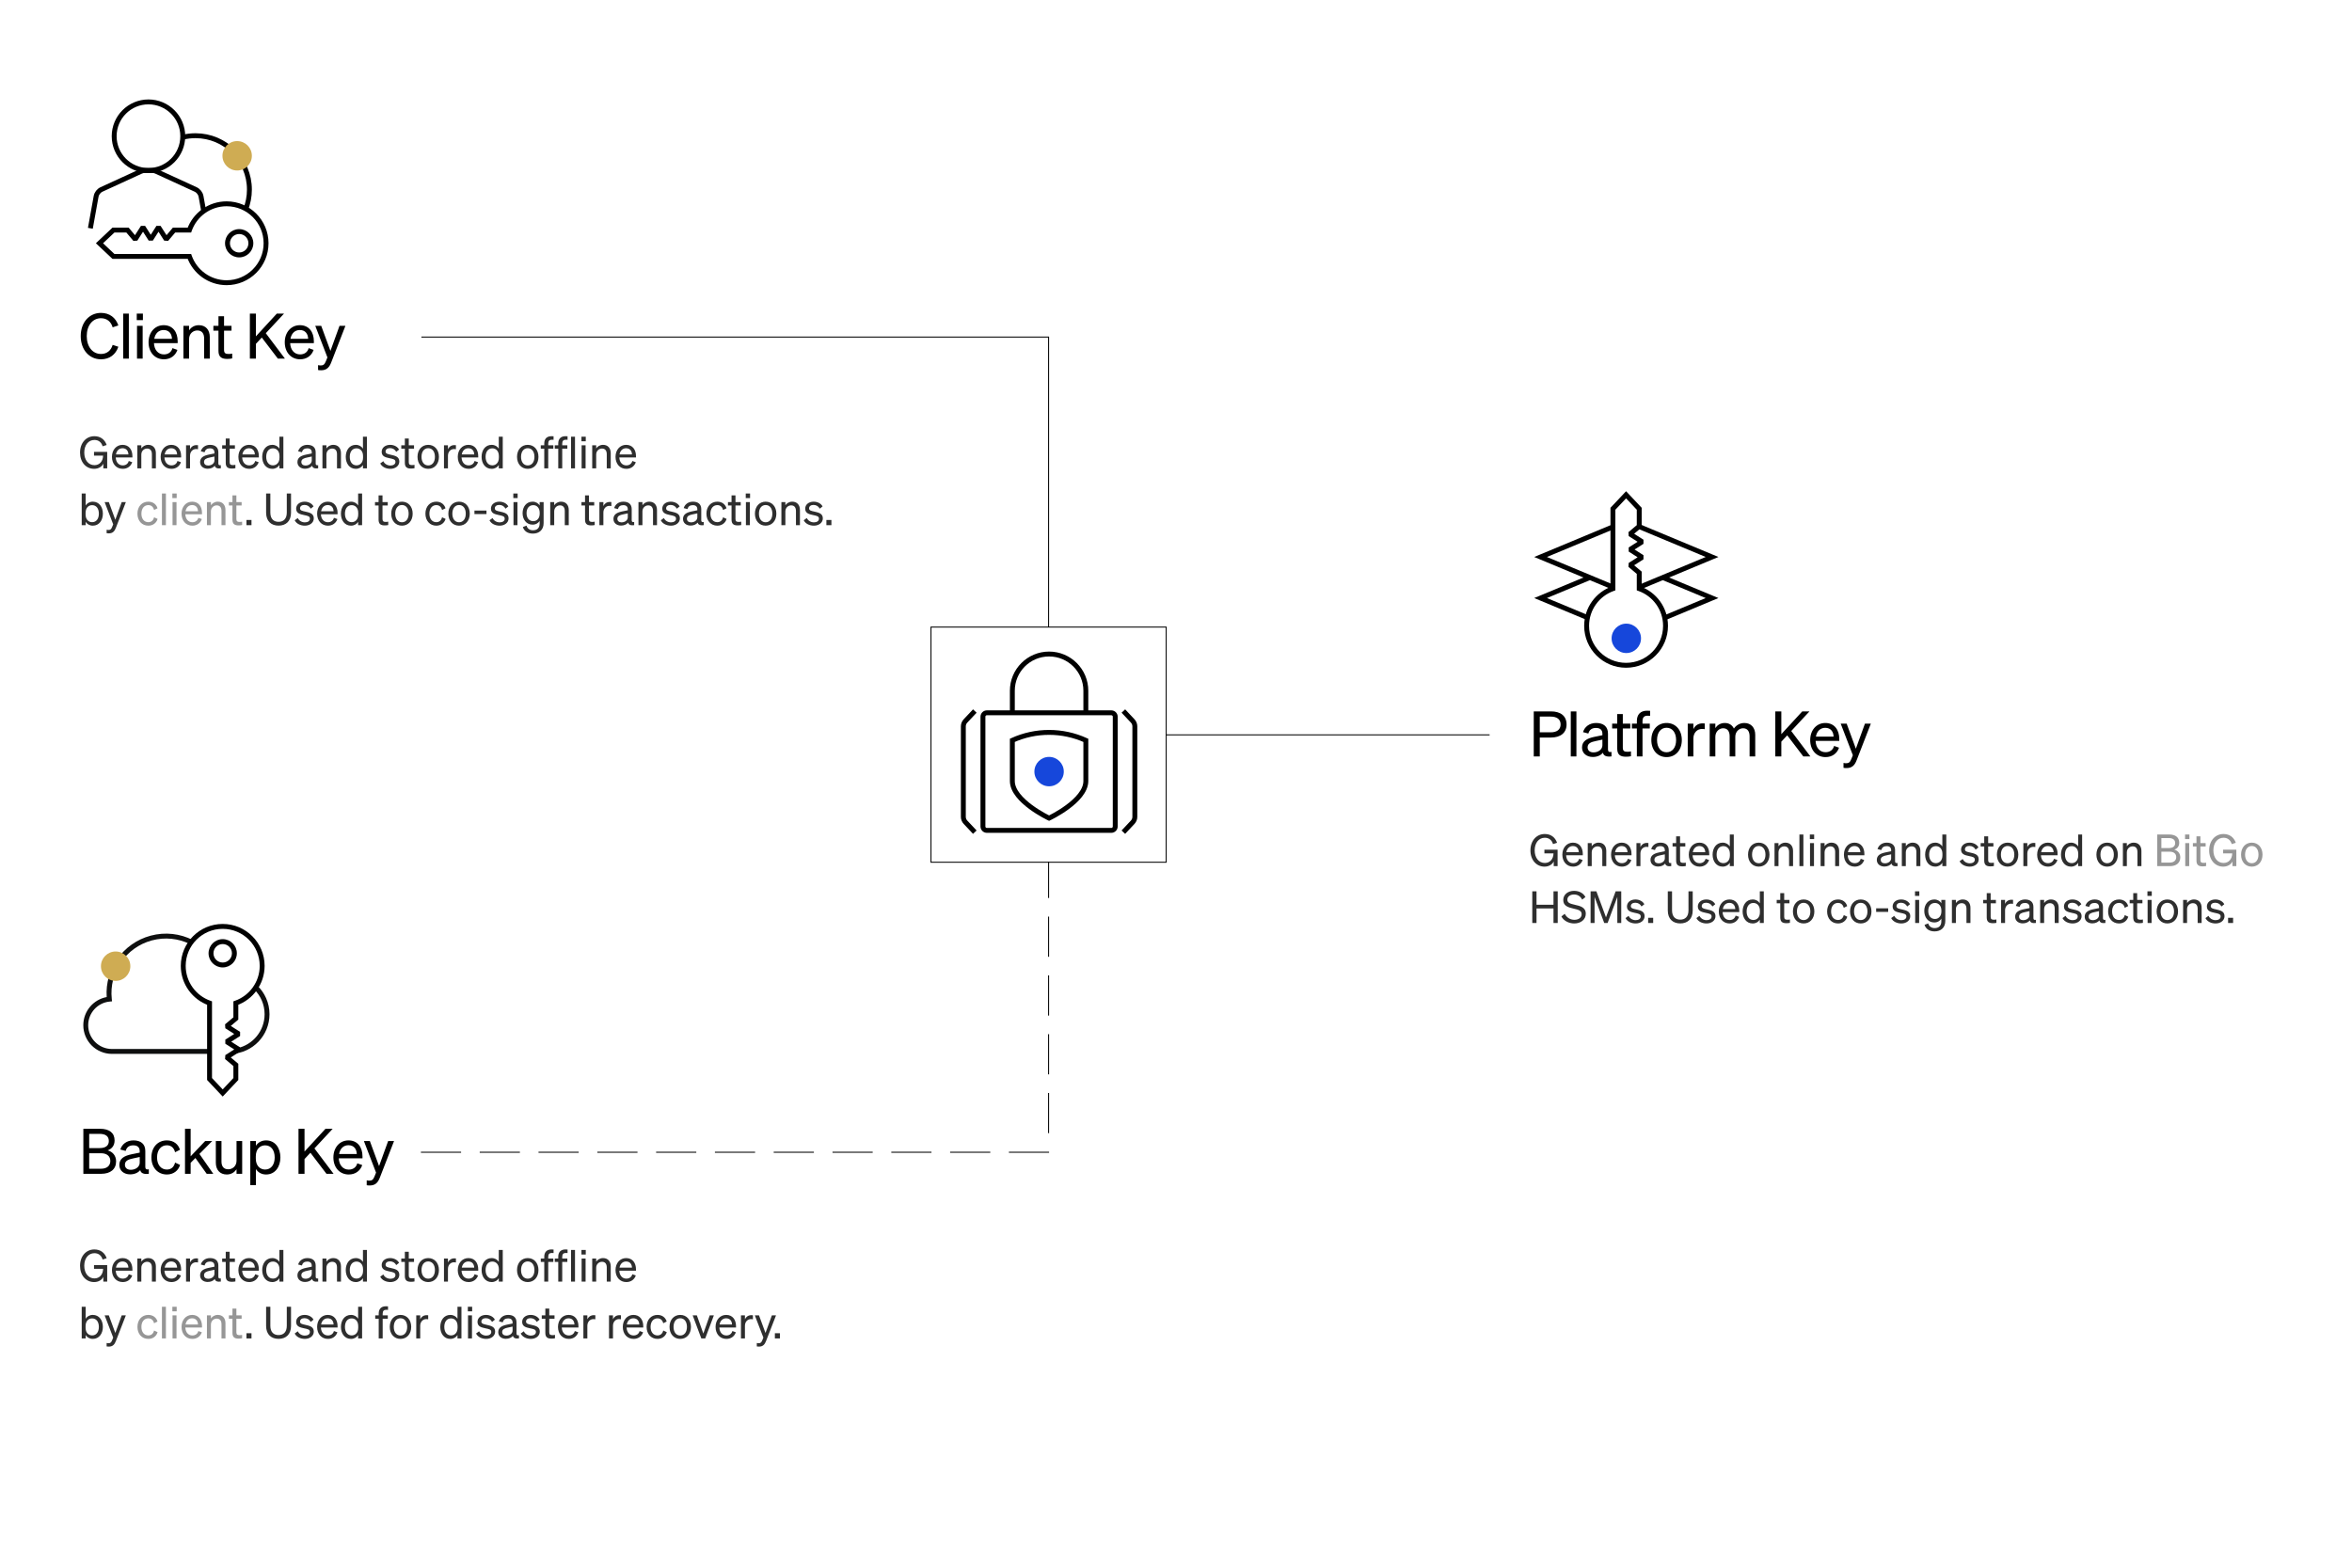 <svg width="1200" height="800" viewBox="0 0 1200 800" fill="none" xmlns="http://www.w3.org/2000/svg">
<path fill-rule="evenodd" clip-rule="evenodd" d="M98.399 479.709C91.971 476.457 84.367 475.469 76.861 477.48C62.622 481.296 53.478 494.628 54.435 508.799C47.642 510.058 42.5 516.018 42.5 523.179C42.5 531.255 49.041 537.804 57.111 537.804H106.913V535.304H57.111C50.424 535.304 45 529.877 45 523.179C45 516.889 49.785 511.718 55.907 511.113L57.162 510.989L57.026 509.735C55.58 496.328 64.075 483.494 77.507 479.895C84.235 478.093 91.047 478.915 96.857 481.735C97.329 481.027 97.844 480.35 98.399 479.709ZM131.138 502.815C130.717 503.555 130.251 504.266 129.743 504.943C132.989 508.16 135 512.622 135 517.554C135 526.113 128.945 533.256 120.888 534.932L121.825 535.531L118.307 537.778C128.999 537.231 137.5 528.385 137.5 517.554C137.5 511.745 135.055 506.508 131.138 502.815Z" fill="#0E0F0F"/>
<path d="M120.334 511.868L119.918 510.689L119.084 510.984V511.868H120.334ZM106.913 511.868H108.163V510.984L107.33 510.689L106.913 511.868ZM106.913 550.628H105.663V551.124L106.003 551.485L106.913 550.628ZM120.334 550.628L121.244 551.485L121.584 551.124V550.628H120.334ZM113.624 557.75L112.714 558.607L113.624 559.573L114.533 558.607L113.624 557.75ZM121.825 535.531L122.498 536.584L122.498 534.477L121.825 535.531ZM115.637 539.482L114.964 538.429L114.832 540.439L115.637 539.482ZM120.334 543.434H121.584V542.852L121.139 542.478L120.334 543.434ZM121.825 527.627L122.498 528.681L122.498 526.574L121.825 527.627ZM115.637 531.579L114.964 530.525L114.964 532.632L115.637 531.579ZM120.334 519.724L121.139 520.68L121.584 520.306V519.724H120.334ZM115.637 523.675L114.832 522.719L114.964 524.729L115.637 523.675ZM135.005 492.882C135.005 481.073 125.432 471.5 113.624 471.5V474C124.052 474 132.505 482.454 132.505 492.882H135.005ZM120.751 513.046C129.054 510.112 135.005 502.193 135.005 492.882H132.505C132.505 501.101 127.253 508.096 119.918 510.689L120.751 513.046ZM92.242 492.882C92.242 502.193 98.194 510.112 106.496 513.046L107.33 510.689C99.994 508.096 94.742 501.101 94.742 492.882H92.242ZM113.624 471.5C101.815 471.5 92.242 481.073 92.242 492.882H94.742C94.742 482.454 103.196 474 113.624 474V471.5ZM108.163 550.628V511.868H105.663V550.628H108.163ZM119.424 549.771L112.714 556.893L114.533 558.607L121.244 551.485L119.424 549.771ZM114.533 556.893L107.823 549.771L106.003 551.485L112.714 558.607L114.533 556.893ZM121.153 534.477L114.964 538.429L116.309 540.536L122.498 536.584L121.153 534.477ZM114.832 540.439L119.529 544.391L121.139 542.478L116.441 538.526L114.832 540.439ZM119.084 543.434V550.628H121.584V543.434H119.084ZM121.153 526.574L114.964 530.525L116.309 532.632L122.498 528.681L121.153 526.574ZM114.964 532.632L121.153 536.584L122.498 534.477L116.309 530.525L114.964 532.632ZM119.084 511.868V519.724H121.584V511.868H119.084ZM119.529 518.767L114.832 522.719L116.441 524.632L121.139 520.68L119.529 518.767ZM114.964 524.729L121.153 528.681L122.498 526.574L116.309 522.622L114.964 524.729ZM118.339 486.469C118.339 489.073 116.228 491.184 113.624 491.184V493.684C117.608 493.684 120.839 490.454 120.839 486.469H118.339ZM113.624 491.184C111.02 491.184 108.909 489.073 108.909 486.469H106.409C106.409 490.454 109.639 493.684 113.624 493.684V491.184ZM108.909 486.469C108.909 483.865 111.02 481.754 113.624 481.754V479.254C109.639 479.254 106.409 482.485 106.409 486.469H108.909ZM113.624 481.754C116.228 481.754 118.339 483.865 118.339 486.469H120.839C120.839 482.485 117.608 479.254 113.624 479.254V481.754Z" fill="black"/>
<g filter="url(#filter0_ddddf_1667_651)">
<circle cx="59" cy="493.054" r="7.5" transform="rotate(180 59 493.054)" fill="#CFAC53"/>
</g>
<path d="M42.528 599V576.024H51.008C55.872 576.024 58.464 578.168 58.464 582.008C58.464 584.952 56.672 586.424 54.912 587.032C57.504 587.736 59.232 589.752 59.232 592.664C59.232 596.664 56.32 599 51.68 599H42.528ZM45.504 585.88H50.752C53.824 585.88 55.52 584.696 55.52 582.264C55.52 579.8 53.824 578.616 50.752 578.616H45.504V585.88ZM45.504 588.504V596.408H51.552C54.624 596.408 56.288 594.808 56.288 592.44C56.288 590.104 54.624 588.504 51.552 588.504H45.504ZM66.389 599.288C63.349 599.288 60.886 597.496 60.886 594.488C60.886 591.16 63.477 589.784 67.222 589.016L71.285 588.184V587.48C71.285 585.56 70.23 584.472 67.99 584.472C65.877 584.472 64.629 585.464 64.118 587.32L61.398 586.616C62.197 583.896 64.662 581.944 68.085 581.944C71.829 581.944 74.133 583.768 74.133 587.352V595.512C74.133 596.6 74.805 596.952 75.925 596.696V599C73.365 599.32 71.894 598.712 71.541 597.112C70.517 598.424 68.662 599.288 66.389 599.288ZM71.285 593.304V590.424L68.022 591.128C65.462 591.64 63.733 592.344 63.733 594.36C63.733 595.992 64.918 596.952 66.742 596.952C69.206 596.952 71.285 595.448 71.285 593.304ZM80.129 590.648C80.129 594.456 82.177 596.824 85.153 596.824C87.457 596.824 88.833 595.352 89.313 593.272L91.873 594.456C91.073 597.24 88.641 599.352 85.153 599.352C80.481 599.352 77.249 595.8 77.249 590.648C77.249 585.464 80.481 581.944 85.153 581.944C88.641 581.944 91.009 583.96 91.809 586.744L89.313 587.992C88.833 585.944 87.457 584.44 85.153 584.44C82.177 584.44 80.129 586.808 80.129 590.648ZM97.266 576.024V590.072L104.69 582.264H108.274L101.746 588.856L108.818 599H105.458L99.698 590.936L97.266 593.4V599H94.386V576.024H97.266ZM123.558 582.264V599H120.678V596.696C119.718 598.104 118.086 599.352 115.718 599.352C112.134 599.352 110.118 596.888 110.118 593.336V582.264H112.998V592.728C112.998 595.096 114.022 596.696 116.486 596.696C118.566 596.696 120.678 595.128 120.678 592.344V582.264H123.558ZM135.764 599.352C133.428 599.352 131.572 598.232 130.58 596.568V604.76H127.7V582.264H130.58V584.696C131.572 583.064 133.428 581.944 135.764 581.944C140.404 581.944 143.06 585.88 143.06 590.648C143.06 595.384 140.404 599.352 135.764 599.352ZM130.516 590.072V591.256C130.516 595.096 132.884 596.824 135.252 596.824C138.388 596.824 140.148 594.232 140.148 590.648C140.148 587.032 138.388 584.472 135.252 584.472C132.884 584.472 130.516 586.168 130.516 590.072ZM155.37 576.024V587.64L166.058 576.024H169.738L160.426 586.04L170.186 599H166.57L158.378 588.248L155.37 591.48V599H152.298V576.024H155.37ZM177.937 599.352C173.297 599.352 170.097 595.8 170.097 590.648C170.097 585.656 173.265 581.944 177.809 581.944C182.481 581.944 184.945 585.496 184.945 590.136V591.096H172.849C173.009 594.616 175.025 596.856 177.937 596.856C180.177 596.856 181.777 595.64 182.289 593.656L184.817 594.552C183.793 597.528 181.265 599.352 177.937 599.352ZM177.777 584.408C175.345 584.408 173.521 586.04 173.009 588.888H182.033C181.969 586.52 180.689 584.408 177.777 584.408ZM193.848 600.824C192.888 603.352 191.576 604.952 188.664 604.952C187.96 604.952 187.608 604.92 187.096 604.824V602.328C187.64 602.456 187.992 602.488 188.472 602.488C189.72 602.488 190.392 602.04 191.064 600.376L191.864 598.392L185.656 582.264H188.696L193.4 595.064L198.04 582.264H201.048L193.848 600.824Z" fill="black"/>
<path d="M52.712 654V651.592C52.06 653.077 50.328 654.248 48.01 654.248C43.892 654.248 40.833 650.872 40.833 645.967C40.833 641.04 43.915 637.597 48.145 637.597C51.25 637.597 53.455 639.285 54.422 642.075L52.352 642.75C51.767 640.702 50.282 639.51 48.167 639.51C45.108 639.51 42.992 642.12 42.992 645.945C42.992 649.747 45.108 652.38 48.19 652.38C50.8 652.38 52.555 650.377 52.6 647.497H47.965V645.607H54.693V654H52.712ZM62.628 654.248C59.365 654.248 57.115 651.75 57.115 648.127C57.115 644.617 59.343 642.007 62.538 642.007C65.823 642.007 67.555 644.505 67.555 647.767V648.442H59.05C59.163 650.917 60.58 652.492 62.628 652.492C64.203 652.492 65.328 651.637 65.688 650.242L67.465 650.872C66.745 652.965 64.968 654.248 62.628 654.248ZM62.515 643.74C60.805 643.74 59.523 644.887 59.163 646.89H65.508C65.463 645.225 64.563 643.74 62.515 643.74ZM70.076 654V642.232H72.101V643.83C72.776 642.862 73.946 642.007 75.611 642.007C78.109 642.007 79.526 643.74 79.526 646.237V654H77.501V646.777C77.501 645.135 76.804 643.897 75.049 643.897C73.586 643.897 72.101 645.022 72.101 646.98V654H70.076ZM87.479 654.248C84.216 654.248 81.966 651.75 81.966 648.127C81.966 644.617 84.194 642.007 87.389 642.007C90.674 642.007 92.406 644.505 92.406 647.767V648.442H83.901C84.014 650.917 85.431 652.492 87.479 652.492C89.054 652.492 90.179 651.637 90.539 650.242L92.316 650.872C91.596 652.965 89.819 654.248 87.479 654.248ZM87.366 643.74C85.656 643.74 84.374 644.887 84.014 646.89H90.359C90.314 645.225 89.414 643.74 87.366 643.74ZM101.025 642.187V644.235C100.687 644.167 100.417 644.145 100.035 644.145C98.325 644.145 96.952 645.495 96.952 647.565V654H94.927V642.232H96.952V644.235C97.47 643.042 98.617 642.142 100.215 642.142C100.53 642.142 100.822 642.165 101.025 642.187ZM105.961 654.203C103.823 654.203 102.091 652.942 102.091 650.827C102.091 648.487 103.913 647.52 106.546 646.98L109.403 646.395V645.9C109.403 644.55 108.661 643.785 107.086 643.785C105.601 643.785 104.723 644.482 104.363 645.787L102.451 645.292C103.013 643.38 104.746 642.007 107.153 642.007C109.786 642.007 111.406 643.29 111.406 645.81V651.547C111.406 652.312 111.878 652.56 112.666 652.38V654C110.866 654.225 109.831 653.797 109.583 652.672C108.863 653.595 107.558 654.203 105.961 654.203ZM109.403 649.995V647.97L107.108 648.465C105.308 648.825 104.093 649.32 104.093 650.737C104.093 651.885 104.926 652.56 106.208 652.56C107.941 652.56 109.403 651.502 109.403 649.995ZM115.171 651.188V643.965H113.349V642.232H115.171V638.79H117.174V642.232H119.851V643.965H117.174V650.872C117.174 652.11 117.781 652.335 118.816 652.335C119.289 652.335 119.626 652.312 120.099 652.2V653.932C119.581 654.045 118.996 654.113 118.321 654.113C116.319 654.113 115.171 653.437 115.171 651.188ZM127.14 654.248C123.877 654.248 121.627 651.75 121.627 648.127C121.627 644.617 123.855 642.007 127.05 642.007C130.335 642.007 132.067 644.505 132.067 647.767V648.442H123.562C123.675 650.917 125.092 652.492 127.14 652.492C128.715 652.492 129.84 651.637 130.2 650.242L131.977 650.872C131.257 652.965 129.48 654.248 127.14 654.248ZM127.027 643.74C125.317 643.74 124.035 644.887 123.675 646.89H130.02C129.975 645.225 129.075 643.74 127.027 643.74ZM138.908 654.248C135.645 654.248 133.778 651.457 133.778 648.127C133.778 644.775 135.645 642.007 138.908 642.007C140.55 642.007 141.855 642.795 142.553 643.942V637.845H144.578V654H142.553V652.29C141.855 653.46 140.55 654.248 138.908 654.248ZM142.598 647.722C142.598 644.977 140.933 643.785 139.268 643.785C137.063 643.785 135.825 645.585 135.825 648.127C135.825 650.647 137.063 652.47 139.268 652.47C140.933 652.47 142.598 651.255 142.598 648.555V647.722ZM155.619 654.203C153.481 654.203 151.749 652.942 151.749 650.827C151.749 648.487 153.571 647.52 156.204 646.98L159.061 646.395V645.9C159.061 644.55 158.319 643.785 156.744 643.785C155.259 643.785 154.381 644.482 154.021 645.787L152.109 645.292C152.671 643.38 154.404 642.007 156.811 642.007C159.444 642.007 161.064 643.29 161.064 645.81V651.547C161.064 652.312 161.536 652.56 162.324 652.38V654C160.524 654.225 159.489 653.797 159.241 652.672C158.521 653.595 157.216 654.203 155.619 654.203ZM159.061 649.995V647.97L156.766 648.465C154.966 648.825 153.751 649.32 153.751 650.737C153.751 651.885 154.584 652.56 155.866 652.56C157.599 652.56 159.061 651.502 159.061 649.995ZM164.515 654V642.232H166.54V643.83C167.215 642.862 168.385 642.007 170.05 642.007C172.547 642.007 173.965 643.74 173.965 646.237V654H171.94V646.777C171.94 645.135 171.242 643.897 169.487 643.897C168.025 643.897 166.54 645.022 166.54 646.98V654H164.515ZM181.535 654.248C178.272 654.248 176.405 651.457 176.405 648.127C176.405 644.775 178.272 642.007 181.535 642.007C183.177 642.007 184.482 642.795 185.18 643.942V637.845H187.205V654H185.18V652.29C184.482 653.46 183.177 654.248 181.535 654.248ZM185.225 647.722C185.225 644.977 183.56 643.785 181.895 643.785C179.69 643.785 178.452 645.585 178.452 648.127C178.452 650.647 179.69 652.47 181.895 652.47C183.56 652.47 185.225 651.255 185.225 648.555V647.722ZM193.993 651.502L195.568 650.355C196.198 651.727 197.638 652.56 199.168 652.56C200.541 652.56 201.756 651.975 201.756 650.693C201.756 649.41 200.631 649.23 198.696 648.825C196.761 648.397 194.736 647.97 194.736 645.562C194.736 643.47 196.558 642.007 199.056 642.007C201.171 642.007 202.903 643.042 203.601 644.437L202.161 645.585C201.553 644.415 200.451 643.672 198.966 643.672C197.616 643.672 196.716 644.347 196.716 645.405C196.716 646.507 197.751 646.71 199.393 647.07C201.418 647.542 203.736 647.947 203.736 650.512C203.736 652.762 201.688 654.248 199.168 654.248C197.031 654.248 194.893 653.325 193.993 651.502ZM206.556 651.188V643.965H204.733V642.232H206.556V638.79H208.558V642.232H211.236V643.965H208.558V650.872C208.558 652.11 209.166 652.335 210.201 652.335C210.673 652.335 211.011 652.312 211.483 652.2V653.932C210.966 654.045 210.381 654.113 209.706 654.113C207.703 654.113 206.556 653.437 206.556 651.188ZM223.946 648.127C223.946 651.772 221.696 654.248 218.479 654.248C215.261 654.248 213.011 651.772 213.011 648.127C213.011 644.482 215.261 642.007 218.479 642.007C221.696 642.007 223.946 644.482 223.946 648.127ZM215.059 648.127C215.059 650.805 216.409 652.515 218.479 652.515C220.549 652.515 221.899 650.805 221.899 648.127C221.899 645.427 220.549 643.717 218.479 643.717C216.409 643.717 215.059 645.427 215.059 648.127ZM232.619 642.187V644.235C232.281 644.167 232.011 644.145 231.629 644.145C229.919 644.145 228.546 645.495 228.546 647.565V654H226.521V642.232H228.546V644.235C229.064 643.042 230.211 642.142 231.809 642.142C232.124 642.142 232.416 642.165 232.619 642.187ZM239.068 654.248C235.806 654.248 233.556 651.75 233.556 648.127C233.556 644.617 235.783 642.007 238.978 642.007C242.263 642.007 243.996 644.505 243.996 647.767V648.442H235.491C235.603 650.917 237.021 652.492 239.068 652.492C240.643 652.492 241.768 651.637 242.128 650.242L243.906 650.872C243.186 652.965 241.408 654.248 239.068 654.248ZM238.956 643.74C237.246 643.74 235.963 644.887 235.603 646.89H241.948C241.903 645.225 241.003 643.74 238.956 643.74ZM250.837 654.248C247.574 654.248 245.707 651.457 245.707 648.127C245.707 644.775 247.574 642.007 250.837 642.007C252.479 642.007 253.784 642.795 254.482 643.942V637.845H256.507V654H254.482V652.29C253.784 653.46 252.479 654.248 250.837 654.248ZM254.527 647.722C254.527 644.977 252.862 643.785 251.197 643.785C248.992 643.785 247.754 645.585 247.754 648.127C247.754 650.647 248.992 652.47 251.197 652.47C252.862 652.47 254.527 651.255 254.527 648.555V647.722ZM274.725 648.127C274.725 651.772 272.475 654.248 269.258 654.248C266.04 654.248 263.79 651.772 263.79 648.127C263.79 644.482 266.04 642.007 269.258 642.007C272.475 642.007 274.725 644.482 274.725 648.127ZM265.838 648.127C265.838 650.805 267.188 652.515 269.258 652.515C271.328 652.515 272.678 650.805 272.678 648.127C272.678 645.427 271.328 643.717 269.258 643.717C267.188 643.717 265.838 645.427 265.838 648.127ZM282.43 637.642V639.442C282.093 639.397 281.89 639.397 281.553 639.397C280.36 639.397 279.708 639.915 279.708 641.422V642.232H282.318V643.965H279.708V654H277.683V643.965H275.905V642.232H277.683V641.288C277.683 638.992 278.943 637.597 281.35 637.597C281.755 637.597 281.98 637.62 282.43 637.642ZM289.571 637.642V639.442C289.234 639.397 289.031 639.397 288.694 639.397C287.501 639.397 286.849 639.915 286.849 641.422V642.232H289.459V643.965H286.849V654H284.824V643.965H283.046V642.232H284.824V641.288C284.824 638.992 286.084 637.597 288.491 637.597C288.896 637.597 289.121 637.62 289.571 637.642ZM293.366 637.845V654H291.341V637.845H293.366ZM296.656 640.185V637.845H298.861V640.185H296.656ZM298.771 642.232V654H296.746V642.232H298.771ZM302.151 654V642.232H304.176V643.83C304.851 642.862 306.021 642.007 307.686 642.007C310.184 642.007 311.601 643.74 311.601 646.237V654H309.576V646.777C309.576 645.135 308.879 643.897 307.124 643.897C305.661 643.897 304.176 645.022 304.176 646.98V654H302.151ZM319.554 654.248C316.292 654.248 314.042 651.75 314.042 648.127C314.042 644.617 316.269 642.007 319.464 642.007C322.749 642.007 324.482 644.505 324.482 647.767V648.442H315.977C316.089 650.917 317.507 652.492 319.554 652.492C321.129 652.492 322.254 651.637 322.614 650.242L324.392 650.872C323.672 652.965 321.894 654.248 319.554 654.248ZM319.442 643.74C317.732 643.74 316.449 644.887 316.089 646.89H322.434C322.389 645.225 321.489 643.74 319.442 643.74ZM47.358 683.248C45.715 683.248 44.41 682.46 43.712 681.29V683H41.688V666.845H43.712V672.942C44.41 671.795 45.715 671.007 47.358 671.007C50.62 671.007 52.487 673.775 52.487 677.127C52.487 680.457 50.62 683.248 47.358 683.248ZM43.667 676.722V677.555C43.667 680.255 45.333 681.47 46.998 681.47C49.203 681.47 50.44 679.647 50.44 677.127C50.44 674.585 49.203 672.785 46.998 672.785C45.333 672.785 43.667 673.977 43.667 676.722ZM59.148 684.283C58.473 686.06 57.551 687.185 55.503 687.185C55.008 687.185 54.761 687.163 54.401 687.095V685.34C54.783 685.43 55.031 685.453 55.368 685.453C56.246 685.453 56.718 685.138 57.191 683.968L57.753 682.572L53.388 671.232H55.526L58.833 680.232L62.096 671.232H64.211L59.148 684.283ZM125.744 683V680.345H128.309V683H125.744ZM142.115 683.225C138.47 683.225 135.77 681.065 135.77 676.61V666.845H137.93V676.542C137.93 679.85 139.685 681.29 142.115 681.29C144.567 681.29 146.322 679.85 146.322 676.542V666.845H148.482V676.61C148.482 681.065 145.782 683.225 142.115 683.225ZM150.356 680.502L151.931 679.355C152.561 680.727 154.001 681.56 155.531 681.56C156.903 681.56 158.118 680.975 158.118 679.693C158.118 678.41 156.993 678.23 155.058 677.825C153.123 677.397 151.098 676.97 151.098 674.562C151.098 672.47 152.921 671.007 155.418 671.007C157.533 671.007 159.266 672.042 159.963 673.437L158.523 674.585C157.916 673.415 156.813 672.672 155.328 672.672C153.978 672.672 153.078 673.347 153.078 674.405C153.078 675.507 154.113 675.71 155.756 676.07C157.781 676.542 160.098 676.947 160.098 679.512C160.098 681.762 158.051 683.248 155.531 683.248C153.393 683.248 151.256 682.325 150.356 680.502ZM167.306 683.248C164.043 683.248 161.793 680.75 161.793 677.127C161.793 673.617 164.021 671.007 167.216 671.007C170.501 671.007 172.233 673.505 172.233 676.767V677.442H163.728C163.841 679.917 165.258 681.492 167.306 681.492C168.881 681.492 170.006 680.637 170.366 679.242L172.143 679.872C171.423 681.965 169.646 683.248 167.306 683.248ZM167.193 672.74C165.483 672.74 164.201 673.887 163.841 675.89H170.186C170.141 674.225 169.241 672.74 167.193 672.74ZM179.074 683.248C175.811 683.248 173.944 680.457 173.944 677.127C173.944 673.775 175.811 671.007 179.074 671.007C180.716 671.007 182.021 671.795 182.719 672.942V666.845H184.744V683H182.719V681.29C182.021 682.46 180.716 683.248 179.074 683.248ZM182.764 676.722C182.764 673.977 181.099 672.785 179.434 672.785C177.229 672.785 175.991 674.585 175.991 677.127C175.991 679.647 177.229 681.47 179.434 681.47C181.099 681.47 182.764 680.255 182.764 677.555V676.722ZM197.967 666.642V668.442C197.63 668.397 197.427 668.397 197.09 668.397C195.897 668.397 195.245 668.915 195.245 670.422V671.232H197.855V672.965H195.245V683H193.22V672.965H191.442V671.232H193.22V670.288C193.22 667.992 194.48 666.597 196.887 666.597C197.292 666.597 197.517 666.62 197.967 666.642ZM209.796 677.127C209.796 680.772 207.546 683.248 204.328 683.248C201.111 683.248 198.861 680.772 198.861 677.127C198.861 673.482 201.111 671.007 204.328 671.007C207.546 671.007 209.796 673.482 209.796 677.127ZM200.908 677.127C200.908 679.805 202.258 681.515 204.328 681.515C206.398 681.515 207.748 679.805 207.748 677.127C207.748 674.427 206.398 672.717 204.328 672.717C202.258 672.717 200.908 674.427 200.908 677.127ZM218.469 671.187V673.235C218.131 673.167 217.861 673.145 217.479 673.145C215.769 673.145 214.396 674.495 214.396 676.565V683H212.371V671.232H214.396V673.235C214.914 672.042 216.061 671.142 217.659 671.142C217.974 671.142 218.266 671.165 218.469 671.187ZM229.765 683.248C226.502 683.248 224.635 680.457 224.635 677.127C224.635 673.775 226.502 671.007 229.765 671.007C231.407 671.007 232.712 671.795 233.41 672.942V666.845H235.435V683H233.41V681.29C232.712 682.46 231.407 683.248 229.765 683.248ZM233.455 676.722C233.455 673.977 231.79 672.785 230.125 672.785C227.92 672.785 226.682 674.585 226.682 677.127C226.682 679.647 227.92 681.47 230.125 681.47C231.79 681.47 233.455 680.255 233.455 677.555V676.722ZM238.692 669.185V666.845H240.897V669.185H238.692ZM240.807 671.232V683H238.782V671.232H240.807ZM242.883 680.502L244.458 679.355C245.088 680.727 246.528 681.56 248.058 681.56C249.43 681.56 250.645 680.975 250.645 679.693C250.645 678.41 249.52 678.23 247.585 677.825C245.65 677.397 243.625 676.97 243.625 674.562C243.625 672.47 245.448 671.007 247.945 671.007C250.06 671.007 251.793 672.042 252.49 673.437L251.05 674.585C250.443 673.415 249.34 672.672 247.855 672.672C246.505 672.672 245.605 673.347 245.605 674.405C245.605 675.507 246.64 675.71 248.282 676.07C250.308 676.542 252.625 676.947 252.625 679.512C252.625 681.762 250.578 683.248 248.058 683.248C245.92 683.248 243.783 682.325 242.883 680.502ZM258.077 683.203C255.94 683.203 254.207 681.942 254.207 679.827C254.207 677.487 256.03 676.52 258.662 675.98L261.52 675.395V674.9C261.52 673.55 260.777 672.785 259.202 672.785C257.717 672.785 256.84 673.482 256.48 674.787L254.567 674.292C255.13 672.38 256.862 671.007 259.27 671.007C261.902 671.007 263.522 672.29 263.522 674.81V680.547C263.522 681.312 263.995 681.56 264.782 681.38V683C262.982 683.225 261.947 682.797 261.7 681.672C260.98 682.595 259.675 683.203 258.077 683.203ZM261.52 678.995V676.97L259.225 677.465C257.425 677.825 256.21 678.32 256.21 679.737C256.21 680.885 257.042 681.56 258.325 681.56C260.057 681.56 261.52 680.502 261.52 678.995ZM265.668 680.502L267.243 679.355C267.873 680.727 269.313 681.56 270.843 681.56C272.216 681.56 273.431 680.975 273.431 679.693C273.431 678.41 272.306 678.23 270.371 677.825C268.436 677.397 266.411 676.97 266.411 674.562C266.411 672.47 268.233 671.007 270.731 671.007C272.846 671.007 274.578 672.042 275.276 673.437L273.836 674.585C273.228 673.415 272.126 672.672 270.641 672.672C269.291 672.672 268.391 673.347 268.391 674.405C268.391 675.507 269.426 675.71 271.068 676.07C273.093 676.542 275.411 676.947 275.411 679.512C275.411 681.762 273.363 683.248 270.843 683.248C268.706 683.248 266.568 682.325 265.668 680.502ZM278.231 680.188V672.965H276.408V671.232H278.231V667.79H280.233V671.232H282.911V672.965H280.233V679.872C280.233 681.11 280.841 681.335 281.876 681.335C282.348 681.335 282.686 681.312 283.158 681.2V682.932C282.641 683.045 282.056 683.113 281.381 683.113C279.378 683.113 278.231 682.437 278.231 680.188ZM290.199 683.248C286.936 683.248 284.686 680.75 284.686 677.127C284.686 673.617 286.914 671.007 290.109 671.007C293.394 671.007 295.126 673.505 295.126 676.767V677.442H286.621C286.734 679.917 288.151 681.492 290.199 681.492C291.774 681.492 292.899 680.637 293.259 679.242L295.036 679.872C294.316 681.965 292.539 683.248 290.199 683.248ZM290.086 672.74C288.376 672.74 287.094 673.887 286.734 675.89H293.079C293.034 674.225 292.134 672.74 290.086 672.74ZM303.744 671.187V673.235C303.407 673.167 303.137 673.145 302.754 673.145C301.044 673.145 299.672 674.495 299.672 676.565V683H297.647V671.232H299.672V673.235C300.189 672.042 301.337 671.142 302.934 671.142C303.249 671.142 303.542 671.165 303.744 671.187ZM316.818 671.187V673.235C316.481 673.167 316.211 673.145 315.828 673.145C314.118 673.145 312.746 674.495 312.746 676.565V683H310.721V671.232H312.746V673.235C313.263 672.042 314.411 671.142 316.008 671.142C316.323 671.142 316.616 671.165 316.818 671.187ZM323.267 683.248C320.005 683.248 317.755 680.75 317.755 677.127C317.755 673.617 319.982 671.007 323.177 671.007C326.462 671.007 328.195 673.505 328.195 676.767V677.442H319.69C319.802 679.917 321.22 681.492 323.267 681.492C324.842 681.492 325.967 680.637 326.327 679.242L328.105 679.872C327.385 681.965 325.607 683.248 323.267 683.248ZM323.155 672.74C321.445 672.74 320.162 673.887 319.802 675.89H326.147C326.102 674.225 325.202 672.74 323.155 672.74ZM331.931 677.127C331.931 679.805 333.371 681.47 335.463 681.47C337.083 681.47 338.051 680.435 338.388 678.972L340.188 679.805C339.626 681.762 337.916 683.248 335.463 683.248C332.178 683.248 329.906 680.75 329.906 677.127C329.906 673.482 332.178 671.007 335.463 671.007C337.916 671.007 339.581 672.425 340.143 674.382L338.388 675.26C338.051 673.82 337.083 672.762 335.463 672.762C333.371 672.762 331.931 674.427 331.931 677.127ZM352.53 677.127C352.53 680.772 350.28 683.248 347.063 683.248C343.845 683.248 341.595 680.772 341.595 677.127C341.595 673.482 343.845 671.007 347.063 671.007C350.28 671.007 352.53 673.482 352.53 677.127ZM343.643 677.127C343.643 679.805 344.993 681.515 347.063 681.515C349.133 681.515 350.483 679.805 350.483 677.127C350.483 674.427 349.133 672.717 347.063 672.717C344.993 672.717 343.643 674.427 343.643 677.127ZM359.815 683H357.813L353.403 671.232H355.54L358.848 680.525L362.11 671.232H364.225L359.815 683ZM370.597 683.248C367.334 683.248 365.084 680.75 365.084 677.127C365.084 673.617 367.312 671.007 370.507 671.007C373.792 671.007 375.524 673.505 375.524 676.767V677.442H367.019C367.132 679.917 368.549 681.492 370.597 681.492C372.172 681.492 373.297 680.637 373.657 679.242L375.434 679.872C374.714 681.965 372.937 683.248 370.597 683.248ZM370.484 672.74C368.774 672.74 367.492 673.887 367.132 675.89H373.477C373.432 674.225 372.532 672.74 370.484 672.74ZM384.142 671.187V673.235C383.805 673.167 383.535 673.145 383.152 673.145C381.442 673.145 380.07 674.495 380.07 676.565V683H378.045V671.232H380.07V673.235C380.587 672.042 381.735 671.142 383.332 671.142C383.647 671.142 383.94 671.165 384.142 671.187ZM390.869 684.283C390.194 686.06 389.272 687.185 387.224 687.185C386.729 687.185 386.482 687.163 386.122 687.095V685.34C386.504 685.43 386.752 685.453 387.089 685.453C387.967 685.453 388.439 685.138 388.912 683.968L389.474 682.572L385.109 671.232H387.247L390.554 680.232L393.817 671.232H395.932L390.869 684.283ZM395.348 683V680.345H397.913V683H395.348Z" fill="#2E2E2E"/>
<path d="M72.148 677.127C72.148 679.805 73.588 681.47 75.681 681.47C77.301 681.47 78.268 680.435 78.606 678.972L80.406 679.805C79.843 681.762 78.133 683.248 75.681 683.248C72.396 683.248 70.123 680.75 70.123 677.127C70.123 673.482 72.396 671.007 75.681 671.007C78.133 671.007 79.798 672.425 80.361 674.382L78.606 675.26C78.268 673.82 77.301 672.762 75.681 672.762C73.588 672.762 72.148 674.427 72.148 677.127ZM84.648 666.845V683H82.623V666.845H84.648ZM87.938 669.185V666.845H90.143V669.185H87.938ZM90.053 671.232V683H88.028V671.232H90.053ZM98.136 683.248C94.873 683.248 92.623 680.75 92.623 677.127C92.623 673.617 94.851 671.007 98.046 671.007C101.331 671.007 103.063 673.505 103.063 676.767V677.442H94.558C94.671 679.917 96.088 681.492 98.136 681.492C99.711 681.492 100.836 680.637 101.196 679.242L102.973 679.872C102.253 681.965 100.476 683.248 98.136 683.248ZM98.023 672.74C96.313 672.74 95.031 673.887 94.671 675.89H101.016C100.971 674.225 100.071 672.74 98.023 672.74ZM105.584 683V671.232H107.609V672.83C108.284 671.862 109.454 671.007 111.119 671.007C113.616 671.007 115.034 672.74 115.034 675.237V683H113.009V675.777C113.009 674.135 112.311 672.897 110.556 672.897C109.094 672.897 107.609 674.022 107.609 675.98V683H105.584ZM118.599 680.188V672.965H116.777V671.232H118.599V667.79H120.602V671.232H123.279V672.965H120.602V679.872C120.602 681.11 121.209 681.335 122.244 681.335C122.717 681.335 123.054 681.312 123.527 681.2V682.932C123.009 683.045 122.424 683.113 121.749 683.113C119.747 683.113 118.599 682.437 118.599 680.188Z" fill="#969696"/>
<path d="M44.256 171.512C44.256 176.952 47.264 180.632 51.52 180.632C54.496 180.632 56.64 178.904 57.472 175.992L60.384 176.952C59.04 180.92 55.904 183.352 51.52 183.352C45.568 183.352 41.184 178.52 41.184 171.512C41.184 164.504 45.568 159.672 51.52 159.672C55.904 159.672 59.04 162.104 60.384 166.072L57.472 167.032C56.64 164.12 54.496 162.392 51.52 162.392C47.264 162.392 44.256 166.072 44.256 171.512ZM65.734 160.024V183H62.854V160.024H65.734ZM69.773 163.352V160.024H72.909V163.352H69.773ZM72.781 166.264V183H69.901V166.264H72.781ZM83.637 183.352C78.997 183.352 75.797 179.8 75.797 174.648C75.797 169.656 78.965 165.944 83.509 165.944C88.181 165.944 90.645 169.496 90.645 174.136V175.096H78.549C78.709 178.616 80.725 180.856 83.637 180.856C85.877 180.856 87.477 179.64 87.989 177.656L90.517 178.552C89.493 181.528 86.965 183.352 83.637 183.352ZM83.477 168.408C81.045 168.408 79.221 170.04 78.709 172.888H87.733C87.669 170.52 86.389 168.408 83.477 168.408ZM93.59 183V166.264H96.47V168.536C97.43 167.16 99.094 165.944 101.462 165.944C105.014 165.944 107.03 168.408 107.03 171.96V183H104.15V172.728C104.15 170.392 103.158 168.632 100.662 168.632C98.582 168.632 96.47 170.232 96.47 173.016V183H93.59ZM111.461 179V168.728H108.869V166.264H111.461V161.368H114.309V166.264H118.117V168.728H114.309V178.552C114.309 180.312 115.173 180.632 116.645 180.632C117.317 180.632 117.797 180.6 118.469 180.44V182.904C117.733 183.064 116.901 183.16 115.941 183.16C113.093 183.16 111.461 182.2 111.461 179ZM130.557 160.024V171.64L141.245 160.024H144.925L135.613 170.04L145.373 183H141.757L133.565 172.248L130.557 175.48V183H127.485V160.024H130.557ZM153.124 183.352C148.484 183.352 145.284 179.8 145.284 174.648C145.284 169.656 148.452 165.944 152.996 165.944C157.668 165.944 160.132 169.496 160.132 174.136V175.096H148.036C148.196 178.616 150.212 180.856 153.124 180.856C155.364 180.856 156.964 179.64 157.476 177.656L160.004 178.552C158.98 181.528 156.452 183.352 153.124 183.352ZM152.964 168.408C150.532 168.408 148.708 170.04 148.196 172.888H157.22C157.156 170.52 155.876 168.408 152.964 168.408ZM169.035 184.824C168.075 187.352 166.763 188.952 163.851 188.952C163.147 188.952 162.795 188.92 162.283 188.824V186.328C162.827 186.456 163.179 186.488 163.659 186.488C164.907 186.488 165.579 186.04 166.251 184.376L167.051 182.392L160.843 166.264H163.883L168.587 179.064L173.227 166.264H176.235L169.035 184.824Z" fill="black"/>
<path d="M52.712 239V236.592C52.06 238.077 50.328 239.248 48.01 239.248C43.892 239.248 40.833 235.872 40.833 230.967C40.833 226.04 43.915 222.597 48.145 222.597C51.25 222.597 53.455 224.285 54.422 227.075L52.352 227.75C51.767 225.702 50.282 224.51 48.167 224.51C45.108 224.51 42.992 227.12 42.992 230.945C42.992 234.747 45.108 237.38 48.19 237.38C50.8 237.38 52.555 235.377 52.6 232.497H47.965V230.607H54.693V239H52.712ZM62.628 239.248C59.365 239.248 57.115 236.75 57.115 233.127C57.115 229.617 59.343 227.007 62.538 227.007C65.823 227.007 67.555 229.505 67.555 232.767V233.442H59.05C59.163 235.917 60.58 237.492 62.628 237.492C64.203 237.492 65.328 236.637 65.688 235.242L67.465 235.872C66.745 237.965 64.968 239.248 62.628 239.248ZM62.515 228.74C60.805 228.74 59.523 229.887 59.163 231.89H65.508C65.463 230.225 64.563 228.74 62.515 228.74ZM70.076 239V227.232H72.101V228.83C72.776 227.862 73.946 227.007 75.611 227.007C78.109 227.007 79.526 228.74 79.526 231.237V239H77.501V231.777C77.501 230.135 76.804 228.897 75.049 228.897C73.586 228.897 72.101 230.022 72.101 231.98V239H70.076ZM87.479 239.248C84.216 239.248 81.966 236.75 81.966 233.127C81.966 229.617 84.194 227.007 87.389 227.007C90.674 227.007 92.406 229.505 92.406 232.767V233.442H83.901C84.014 235.917 85.431 237.492 87.479 237.492C89.054 237.492 90.179 236.637 90.539 235.242L92.316 235.872C91.596 237.965 89.819 239.248 87.479 239.248ZM87.366 228.74C85.656 228.74 84.374 229.887 84.014 231.89H90.359C90.314 230.225 89.414 228.74 87.366 228.74ZM101.025 227.187V229.235C100.687 229.167 100.417 229.145 100.035 229.145C98.325 229.145 96.952 230.495 96.952 232.565V239H94.927V227.232H96.952V229.235C97.47 228.042 98.617 227.142 100.215 227.142C100.53 227.142 100.822 227.165 101.025 227.187ZM105.961 239.203C103.823 239.203 102.091 237.942 102.091 235.827C102.091 233.487 103.913 232.52 106.546 231.98L109.403 231.395V230.9C109.403 229.55 108.661 228.785 107.086 228.785C105.601 228.785 104.723 229.482 104.363 230.787L102.451 230.292C103.013 228.38 104.746 227.007 107.153 227.007C109.786 227.007 111.406 228.29 111.406 230.81V236.547C111.406 237.312 111.878 237.56 112.666 237.38V239C110.866 239.225 109.831 238.797 109.583 237.672C108.863 238.595 107.558 239.203 105.961 239.203ZM109.403 234.995V232.97L107.108 233.465C105.308 233.825 104.093 234.32 104.093 235.737C104.093 236.885 104.926 237.56 106.208 237.56C107.941 237.56 109.403 236.502 109.403 234.995ZM115.171 236.188V228.965H113.349V227.232H115.171V223.79H117.174V227.232H119.851V228.965H117.174V235.872C117.174 237.11 117.781 237.335 118.816 237.335C119.289 237.335 119.626 237.312 120.099 237.2V238.932C119.581 239.045 118.996 239.113 118.321 239.113C116.319 239.113 115.171 238.437 115.171 236.188ZM127.14 239.248C123.877 239.248 121.627 236.75 121.627 233.127C121.627 229.617 123.855 227.007 127.05 227.007C130.335 227.007 132.067 229.505 132.067 232.767V233.442H123.562C123.675 235.917 125.092 237.492 127.14 237.492C128.715 237.492 129.84 236.637 130.2 235.242L131.977 235.872C131.257 237.965 129.48 239.248 127.14 239.248ZM127.027 228.74C125.317 228.74 124.035 229.887 123.675 231.89H130.02C129.975 230.225 129.075 228.74 127.027 228.74ZM138.908 239.248C135.645 239.248 133.778 236.457 133.778 233.127C133.778 229.775 135.645 227.007 138.908 227.007C140.55 227.007 141.855 227.795 142.553 228.942V222.845H144.578V239H142.553V237.29C141.855 238.46 140.55 239.248 138.908 239.248ZM142.598 232.722C142.598 229.977 140.933 228.785 139.268 228.785C137.063 228.785 135.825 230.585 135.825 233.127C135.825 235.647 137.063 237.47 139.268 237.47C140.933 237.47 142.598 236.255 142.598 233.555V232.722ZM155.619 239.203C153.481 239.203 151.749 237.942 151.749 235.827C151.749 233.487 153.571 232.52 156.204 231.98L159.061 231.395V230.9C159.061 229.55 158.319 228.785 156.744 228.785C155.259 228.785 154.381 229.482 154.021 230.787L152.109 230.292C152.671 228.38 154.404 227.007 156.811 227.007C159.444 227.007 161.064 228.29 161.064 230.81V236.547C161.064 237.312 161.536 237.56 162.324 237.38V239C160.524 239.225 159.489 238.797 159.241 237.672C158.521 238.595 157.216 239.203 155.619 239.203ZM159.061 234.995V232.97L156.766 233.465C154.966 233.825 153.751 234.32 153.751 235.737C153.751 236.885 154.584 237.56 155.866 237.56C157.599 237.56 159.061 236.502 159.061 234.995ZM164.515 239V227.232H166.54V228.83C167.215 227.862 168.385 227.007 170.05 227.007C172.547 227.007 173.965 228.74 173.965 231.237V239H171.94V231.777C171.94 230.135 171.242 228.897 169.487 228.897C168.025 228.897 166.54 230.022 166.54 231.98V239H164.515ZM181.535 239.248C178.272 239.248 176.405 236.457 176.405 233.127C176.405 229.775 178.272 227.007 181.535 227.007C183.177 227.007 184.482 227.795 185.18 228.942V222.845H187.205V239H185.18V237.29C184.482 238.46 183.177 239.248 181.535 239.248ZM185.225 232.722C185.225 229.977 183.56 228.785 181.895 228.785C179.69 228.785 178.452 230.585 178.452 233.127C178.452 235.647 179.69 237.47 181.895 237.47C183.56 237.47 185.225 236.255 185.225 233.555V232.722ZM193.993 236.502L195.568 235.355C196.198 236.727 197.638 237.56 199.168 237.56C200.541 237.56 201.756 236.975 201.756 235.693C201.756 234.41 200.631 234.23 198.696 233.825C196.761 233.397 194.736 232.97 194.736 230.562C194.736 228.47 196.558 227.007 199.056 227.007C201.171 227.007 202.903 228.042 203.601 229.437L202.161 230.585C201.553 229.415 200.451 228.672 198.966 228.672C197.616 228.672 196.716 229.347 196.716 230.405C196.716 231.507 197.751 231.71 199.393 232.07C201.418 232.542 203.736 232.947 203.736 235.512C203.736 237.762 201.688 239.248 199.168 239.248C197.031 239.248 194.893 238.325 193.993 236.502ZM206.556 236.188V228.965H204.733V227.232H206.556V223.79H208.558V227.232H211.236V228.965H208.558V235.872C208.558 237.11 209.166 237.335 210.201 237.335C210.673 237.335 211.011 237.312 211.483 237.2V238.932C210.966 239.045 210.381 239.113 209.706 239.113C207.703 239.113 206.556 238.437 206.556 236.188ZM223.946 233.127C223.946 236.772 221.696 239.248 218.479 239.248C215.261 239.248 213.011 236.772 213.011 233.127C213.011 229.482 215.261 227.007 218.479 227.007C221.696 227.007 223.946 229.482 223.946 233.127ZM215.059 233.127C215.059 235.805 216.409 237.515 218.479 237.515C220.549 237.515 221.899 235.805 221.899 233.127C221.899 230.427 220.549 228.717 218.479 228.717C216.409 228.717 215.059 230.427 215.059 233.127ZM232.619 227.187V229.235C232.281 229.167 232.011 229.145 231.629 229.145C229.919 229.145 228.546 230.495 228.546 232.565V239H226.521V227.232H228.546V229.235C229.064 228.042 230.211 227.142 231.809 227.142C232.124 227.142 232.416 227.165 232.619 227.187ZM239.068 239.248C235.806 239.248 233.556 236.75 233.556 233.127C233.556 229.617 235.783 227.007 238.978 227.007C242.263 227.007 243.996 229.505 243.996 232.767V233.442H235.491C235.603 235.917 237.021 237.492 239.068 237.492C240.643 237.492 241.768 236.637 242.128 235.242L243.906 235.872C243.186 237.965 241.408 239.248 239.068 239.248ZM238.956 228.74C237.246 228.74 235.963 229.887 235.603 231.89H241.948C241.903 230.225 241.003 228.74 238.956 228.74ZM250.837 239.248C247.574 239.248 245.707 236.457 245.707 233.127C245.707 229.775 247.574 227.007 250.837 227.007C252.479 227.007 253.784 227.795 254.482 228.942V222.845H256.507V239H254.482V237.29C253.784 238.46 252.479 239.248 250.837 239.248ZM254.527 232.722C254.527 229.977 252.862 228.785 251.197 228.785C248.992 228.785 247.754 230.585 247.754 233.127C247.754 235.647 248.992 237.47 251.197 237.47C252.862 237.47 254.527 236.255 254.527 233.555V232.722ZM274.725 233.127C274.725 236.772 272.475 239.248 269.258 239.248C266.04 239.248 263.79 236.772 263.79 233.127C263.79 229.482 266.04 227.007 269.258 227.007C272.475 227.007 274.725 229.482 274.725 233.127ZM265.838 233.127C265.838 235.805 267.188 237.515 269.258 237.515C271.328 237.515 272.678 235.805 272.678 233.127C272.678 230.427 271.328 228.717 269.258 228.717C267.188 228.717 265.838 230.427 265.838 233.127ZM282.43 222.642V224.442C282.093 224.397 281.89 224.397 281.553 224.397C280.36 224.397 279.708 224.915 279.708 226.422V227.232H282.318V228.965H279.708V239H277.683V228.965H275.905V227.232H277.683V226.288C277.683 223.992 278.943 222.597 281.35 222.597C281.755 222.597 281.98 222.62 282.43 222.642ZM289.571 222.642V224.442C289.234 224.397 289.031 224.397 288.694 224.397C287.501 224.397 286.849 224.915 286.849 226.422V227.232H289.459V228.965H286.849V239H284.824V228.965H283.046V227.232H284.824V226.288C284.824 223.992 286.084 222.597 288.491 222.597C288.896 222.597 289.121 222.62 289.571 222.642ZM293.366 222.845V239H291.341V222.845H293.366ZM296.656 225.185V222.845H298.861V225.185H296.656ZM298.771 227.232V239H296.746V227.232H298.771ZM302.151 239V227.232H304.176V228.83C304.851 227.862 306.021 227.007 307.686 227.007C310.184 227.007 311.601 228.74 311.601 231.237V239H309.576V231.777C309.576 230.135 308.879 228.897 307.124 228.897C305.661 228.897 304.176 230.022 304.176 231.98V239H302.151ZM319.554 239.248C316.292 239.248 314.042 236.75 314.042 233.127C314.042 229.617 316.269 227.007 319.464 227.007C322.749 227.007 324.482 229.505 324.482 232.767V233.442H315.977C316.089 235.917 317.507 237.492 319.554 237.492C321.129 237.492 322.254 236.637 322.614 235.242L324.392 235.872C323.672 237.965 321.894 239.248 319.554 239.248ZM319.442 228.74C317.732 228.74 316.449 229.887 316.089 231.89H322.434C322.389 230.225 321.489 228.74 319.442 228.74ZM47.358 268.248C45.715 268.248 44.41 267.46 43.712 266.29V268H41.688V251.845H43.712V257.942C44.41 256.795 45.715 256.007 47.358 256.007C50.62 256.007 52.487 258.775 52.487 262.127C52.487 265.457 50.62 268.248 47.358 268.248ZM43.667 261.722V262.555C43.667 265.255 45.333 266.47 46.998 266.47C49.203 266.47 50.44 264.647 50.44 262.127C50.44 259.585 49.203 257.785 46.998 257.785C45.333 257.785 43.667 258.977 43.667 261.722ZM59.148 269.283C58.473 271.06 57.551 272.185 55.503 272.185C55.008 272.185 54.761 272.163 54.401 272.095V270.34C54.783 270.43 55.031 270.453 55.368 270.453C56.246 270.453 56.718 270.138 57.191 268.968L57.753 267.572L53.388 256.232H55.526L58.833 265.232L62.096 256.232H64.211L59.148 269.283ZM125.744 268V265.345H128.309V268H125.744ZM142.115 268.225C138.47 268.225 135.77 266.065 135.77 261.61V251.845H137.93V261.542C137.93 264.85 139.685 266.29 142.115 266.29C144.567 266.29 146.322 264.85 146.322 261.542V251.845H148.482V261.61C148.482 266.065 145.782 268.225 142.115 268.225ZM150.356 265.502L151.931 264.355C152.561 265.727 154.001 266.56 155.531 266.56C156.903 266.56 158.118 265.975 158.118 264.693C158.118 263.41 156.993 263.23 155.058 262.825C153.123 262.397 151.098 261.97 151.098 259.562C151.098 257.47 152.921 256.007 155.418 256.007C157.533 256.007 159.266 257.042 159.963 258.437L158.523 259.585C157.916 258.415 156.813 257.672 155.328 257.672C153.978 257.672 153.078 258.347 153.078 259.405C153.078 260.507 154.113 260.71 155.756 261.07C157.781 261.542 160.098 261.947 160.098 264.512C160.098 266.762 158.051 268.248 155.531 268.248C153.393 268.248 151.256 267.325 150.356 265.502ZM167.306 268.248C164.043 268.248 161.793 265.75 161.793 262.127C161.793 258.617 164.021 256.007 167.216 256.007C170.501 256.007 172.233 258.505 172.233 261.767V262.442H163.728C163.841 264.917 165.258 266.492 167.306 266.492C168.881 266.492 170.006 265.637 170.366 264.242L172.143 264.872C171.423 266.965 169.646 268.248 167.306 268.248ZM167.193 257.74C165.483 257.74 164.201 258.887 163.841 260.89H170.186C170.141 259.225 169.241 257.74 167.193 257.74ZM179.074 268.248C175.811 268.248 173.944 265.457 173.944 262.127C173.944 258.775 175.811 256.007 179.074 256.007C180.716 256.007 182.021 256.795 182.719 257.942V251.845H184.744V268H182.719V266.29C182.021 267.46 180.716 268.248 179.074 268.248ZM182.764 261.722C182.764 258.977 181.099 257.785 179.434 257.785C177.229 257.785 175.991 259.585 175.991 262.127C175.991 264.647 177.229 266.47 179.434 266.47C181.099 266.47 182.764 265.255 182.764 262.555V261.722ZM193.152 265.188V257.965H191.33V256.232H193.152V252.79H195.155V256.232H197.832V257.965H195.155V264.872C195.155 266.11 195.762 266.335 196.797 266.335C197.27 266.335 197.607 266.312 198.08 266.2V267.932C197.562 268.045 196.977 268.113 196.302 268.113C194.3 268.113 193.152 267.437 193.152 265.188ZM210.543 262.127C210.543 265.772 208.293 268.248 205.075 268.248C201.858 268.248 199.608 265.772 199.608 262.127C199.608 258.482 201.858 256.007 205.075 256.007C208.293 256.007 210.543 258.482 210.543 262.127ZM201.655 262.127C201.655 264.805 203.005 266.515 205.075 266.515C207.145 266.515 208.495 264.805 208.495 262.127C208.495 259.427 207.145 257.717 205.075 257.717C203.005 257.717 201.655 259.427 201.655 262.127ZM219.079 262.127C219.079 264.805 220.519 266.47 222.612 266.47C224.232 266.47 225.199 265.435 225.537 263.972L227.337 264.805C226.774 266.762 225.064 268.248 222.612 268.248C219.327 268.248 217.054 265.75 217.054 262.127C217.054 258.482 219.327 256.007 222.612 256.007C225.064 256.007 226.729 257.425 227.292 259.382L225.537 260.26C225.199 258.82 224.232 257.762 222.612 257.762C220.519 257.762 219.079 259.427 219.079 262.127ZM239.679 262.127C239.679 265.772 237.429 268.248 234.211 268.248C230.994 268.248 228.744 265.772 228.744 262.127C228.744 258.482 230.994 256.007 234.211 256.007C237.429 256.007 239.679 258.482 239.679 262.127ZM230.791 262.127C230.791 264.805 232.141 266.515 234.211 266.515C236.281 266.515 237.631 264.805 237.631 262.127C237.631 259.427 236.281 257.717 234.211 257.717C232.141 257.717 230.791 259.427 230.791 262.127ZM242.065 262.352V260.53H248.208V262.352H242.065ZM249.738 265.502L251.313 264.355C251.943 265.727 253.383 266.56 254.913 266.56C256.285 266.56 257.5 265.975 257.5 264.693C257.5 263.41 256.375 263.23 254.44 262.825C252.505 262.397 250.48 261.97 250.48 259.562C250.48 257.47 252.303 256.007 254.8 256.007C256.915 256.007 258.648 257.042 259.345 258.437L257.905 259.585C257.298 258.415 256.195 257.672 254.71 257.672C253.36 257.672 252.46 258.347 252.46 259.405C252.46 260.507 253.495 260.71 255.138 261.07C257.163 261.542 259.48 261.947 259.48 264.512C259.48 266.762 257.433 268.248 254.913 268.248C252.775 268.248 250.638 267.325 249.738 265.502ZM261.895 254.185V251.845H264.1V254.185H261.895ZM264.01 256.232V268H261.985V256.232H264.01ZM277.358 266.942C277.358 270.385 275.086 272.298 271.891 272.298C269.303 272.298 267.413 271.105 266.761 268.945L268.651 268.225C269.033 269.733 270.248 270.61 271.891 270.61C273.961 270.61 275.333 269.553 275.333 267.1V265.772C274.703 266.92 273.376 267.73 271.733 267.73C268.516 267.73 266.626 265.075 266.626 261.857C266.626 258.662 268.516 256.007 271.733 256.007C273.353 256.007 274.703 256.817 275.333 257.965V256.232H277.358V266.942ZM275.356 261.677C275.356 259.045 273.781 257.785 272.093 257.785C269.956 257.785 268.651 259.382 268.651 261.857C268.651 264.332 269.956 265.952 272.093 265.952C273.781 265.952 275.356 264.693 275.356 262.105V261.677ZM280.728 268V256.232H282.753V257.83C283.428 256.862 284.598 256.007 286.263 256.007C288.761 256.007 290.178 257.74 290.178 260.237V268H288.153V260.777C288.153 259.135 287.456 257.897 285.701 257.897C284.238 257.897 282.753 259.022 282.753 260.98V268H280.728ZM298.489 265.188V257.965H296.667V256.232H298.489V252.79H300.492V256.232H303.169V257.965H300.492V264.872C300.492 266.11 301.099 266.335 302.134 266.335C302.607 266.335 302.944 266.312 303.417 266.2V267.932C302.899 268.045 302.314 268.113 301.639 268.113C299.637 268.113 298.489 267.437 298.489 265.188ZM311.918 256.187V258.235C311.581 258.167 311.311 258.145 310.928 258.145C309.218 258.145 307.846 259.495 307.846 261.565V268H305.821V256.232H307.846V258.235C308.363 257.042 309.511 256.142 311.108 256.142C311.423 256.142 311.716 256.165 311.918 256.187ZM316.854 268.203C314.717 268.203 312.984 266.942 312.984 264.827C312.984 262.487 314.807 261.52 317.439 260.98L320.297 260.395V259.9C320.297 258.55 319.554 257.785 317.979 257.785C316.494 257.785 315.617 258.482 315.257 259.787L313.344 259.292C313.907 257.38 315.639 256.007 318.047 256.007C320.679 256.007 322.299 257.29 322.299 259.81V265.547C322.299 266.312 322.772 266.56 323.559 266.38V268C321.759 268.225 320.724 267.797 320.477 266.672C319.757 267.595 318.452 268.203 316.854 268.203ZM320.297 263.995V261.97L318.002 262.465C316.202 262.825 314.987 263.32 314.987 264.737C314.987 265.885 315.819 266.56 317.102 266.56C318.834 266.56 320.297 265.502 320.297 263.995ZM325.75 268V256.232H327.775V257.83C328.45 256.862 329.62 256.007 331.285 256.007C333.783 256.007 335.2 257.74 335.2 260.237V268H333.175V260.777C333.175 259.135 332.478 257.897 330.723 257.897C329.26 257.897 327.775 259.022 327.775 260.98V268H325.75ZM337.145 265.502L338.72 264.355C339.35 265.727 340.79 266.56 342.32 266.56C343.693 266.56 344.908 265.975 344.908 264.693C344.908 263.41 343.783 263.23 341.848 262.825C339.913 262.397 337.888 261.97 337.888 259.562C337.888 257.47 339.71 256.007 342.208 256.007C344.323 256.007 346.055 257.042 346.753 258.437L345.313 259.585C344.705 258.415 343.603 257.672 342.118 257.672C340.768 257.672 339.868 258.347 339.868 259.405C339.868 260.507 340.903 260.71 342.545 261.07C344.57 261.542 346.888 261.947 346.888 264.512C346.888 266.762 344.84 268.248 342.32 268.248C340.183 268.248 338.045 267.325 337.145 265.502ZM352.34 268.203C350.203 268.203 348.47 266.942 348.47 264.827C348.47 262.487 350.293 261.52 352.925 260.98L355.783 260.395V259.9C355.783 258.55 355.04 257.785 353.465 257.785C351.98 257.785 351.103 258.482 350.743 259.787L348.83 259.292C349.393 257.38 351.125 256.007 353.533 256.007C356.165 256.007 357.785 257.29 357.785 259.81V265.547C357.785 266.312 358.258 266.56 359.045 266.38V268C357.245 268.225 356.21 267.797 355.963 266.672C355.243 267.595 353.938 268.203 352.34 268.203ZM355.783 263.995V261.97L353.488 262.465C351.688 262.825 350.473 263.32 350.473 264.737C350.473 265.885 351.305 266.56 352.588 266.56C354.32 266.56 355.783 265.502 355.783 263.995ZM362.451 262.127C362.451 264.805 363.891 266.47 365.983 266.47C367.603 266.47 368.571 265.435 368.908 263.972L370.708 264.805C370.146 266.762 368.436 268.248 365.983 268.248C362.698 268.248 360.426 265.75 360.426 262.127C360.426 258.482 362.698 256.007 365.983 256.007C368.436 256.007 370.101 257.425 370.663 259.382L368.908 260.26C368.571 258.82 367.603 257.762 365.983 257.762C363.891 257.762 362.451 259.427 362.451 262.127ZM373.24 265.188V257.965H371.418V256.232H373.24V252.79H375.243V256.232H377.92V257.965H375.243V264.872C375.243 266.11 375.85 266.335 376.885 266.335C377.358 266.335 377.695 266.312 378.168 266.2V267.932C377.65 268.045 377.065 268.113 376.39 268.113C374.388 268.113 373.24 267.437 373.24 265.188ZM380.482 254.185V251.845H382.687V254.185H380.482ZM382.597 256.232V268H380.572V256.232H382.597ZM396.102 262.127C396.102 265.772 393.852 268.248 390.635 268.248C387.417 268.248 385.167 265.772 385.167 262.127C385.167 258.482 387.417 256.007 390.635 256.007C393.852 256.007 396.102 258.482 396.102 262.127ZM387.215 262.127C387.215 264.805 388.565 266.515 390.635 266.515C392.705 266.515 394.055 264.805 394.055 262.127C394.055 259.427 392.705 257.717 390.635 257.717C388.565 257.717 387.215 259.427 387.215 262.127ZM398.677 268V256.232H400.702V257.83C401.377 256.862 402.547 256.007 404.212 256.007C406.71 256.007 408.127 257.74 408.127 260.237V268H406.102V260.777C406.102 259.135 405.405 257.897 403.65 257.897C402.187 257.897 400.702 259.022 400.702 260.98V268H398.677ZM410.072 265.502L411.647 264.355C412.277 265.727 413.717 266.56 415.247 266.56C416.62 266.56 417.835 265.975 417.835 264.693C417.835 263.41 416.71 263.23 414.775 262.825C412.84 262.397 410.815 261.97 410.815 259.562C410.815 257.47 412.637 256.007 415.135 256.007C417.25 256.007 418.982 257.042 419.68 258.437L418.24 259.585C417.632 258.415 416.53 257.672 415.045 257.672C413.695 257.672 412.795 258.347 412.795 259.405C412.795 260.507 413.83 260.71 415.472 261.07C417.497 261.542 419.815 261.947 419.815 264.512C419.815 266.762 417.767 268.248 415.247 268.248C413.11 268.248 410.972 267.325 410.072 265.502ZM421.628 268V265.345H424.193V268H421.628Z" fill="#2E2E2E"/>
<path d="M72.148 262.127C72.148 264.805 73.588 266.47 75.681 266.47C77.301 266.47 78.268 265.435 78.606 263.972L80.406 264.805C79.843 266.762 78.133 268.248 75.681 268.248C72.396 268.248 70.123 265.75 70.123 262.127C70.123 258.482 72.396 256.007 75.681 256.007C78.133 256.007 79.798 257.425 80.361 259.382L78.606 260.26C78.268 258.82 77.301 257.762 75.681 257.762C73.588 257.762 72.148 259.427 72.148 262.127ZM84.648 251.845V268H82.623V251.845H84.648ZM87.938 254.185V251.845H90.143V254.185H87.938ZM90.053 256.232V268H88.028V256.232H90.053ZM98.136 268.248C94.873 268.248 92.623 265.75 92.623 262.127C92.623 258.617 94.851 256.007 98.046 256.007C101.331 256.007 103.063 258.505 103.063 261.767V262.442H94.558C94.671 264.917 96.088 266.492 98.136 266.492C99.711 266.492 100.836 265.637 101.196 264.242L102.973 264.872C102.253 266.965 100.476 268.248 98.136 268.248ZM98.023 257.74C96.313 257.74 95.031 258.887 94.671 260.89H101.016C100.971 259.225 100.071 257.74 98.023 257.74ZM105.584 268V256.232H107.609V257.83C108.284 256.862 109.454 256.007 111.119 256.007C113.616 256.007 115.034 257.74 115.034 260.237V268H113.009V260.777C113.009 259.135 112.311 257.897 110.556 257.897C109.094 257.897 107.609 259.022 107.609 260.98V268H105.584ZM118.599 265.188V257.965H116.777V256.232H118.599V252.79H120.602V256.232H123.279V257.965H120.602V264.872C120.602 266.11 121.209 266.335 122.244 266.335C122.717 266.335 123.054 266.312 123.527 266.2V267.932C123.009 268.045 122.424 268.113 121.749 268.113C119.747 268.113 118.599 267.437 118.599 265.188Z" fill="#969696"/>
<path d="M125.276 107C126.549 103.832 127.25 100.373 127.25 96.75C127.25 81.562 114.938 69.25 99.75 69.25C97.6 69.25 95.508 69.497 93.5 69.963" stroke="black" stroke-width="2.5"/>
<ellipse cx="17.5" cy="17.5" rx="17.5" ry="17.5" transform="matrix(-1 0 0 1 93.25 52)" stroke="black" stroke-width="2.5"/>
<path d="M46.107 116.5L47.233 110.244L49.022 100.302C49.312 98.692 50.371 97.325 51.858 96.643L71.887 87.455C72.541 87.155 73.252 87 73.971 87H77.636C78.356 87 79.067 87.155 79.721 87.455L99.749 96.643C101.236 97.325 102.296 98.692 102.585 100.302L103.971 108" stroke="black" stroke-width="2.5"/>
<path d="M96.632 117.421L97.811 117.838L97.516 118.671L96.632 118.671L96.632 117.421ZM96.632 130.842L96.632 129.592L97.516 129.592L97.811 130.426L96.632 130.842ZM57.872 130.842L57.872 132.092L57.376 132.092L57.015 131.752L57.872 130.842ZM57.872 117.421L57.015 116.511L57.376 116.171L57.872 116.171L57.872 117.421ZM50.75 124.132L49.893 125.041L48.927 124.132L49.893 123.222L50.75 124.132ZM72.969 115.93L71.916 115.257L74.023 115.257L72.969 115.93ZM69.017 122.118L70.071 122.791L68.061 122.923L69.017 122.118ZM65.066 117.421L65.066 116.171L65.648 116.171L66.022 116.616L65.066 117.421ZM80.873 115.93L79.819 115.257L81.926 115.257L80.873 115.93ZM76.921 122.118L77.975 122.791L75.868 122.791L76.921 122.118ZM88.776 117.421L87.82 116.616L88.194 116.171L88.776 116.171L88.776 117.421ZM84.825 122.118L85.781 122.923L83.771 122.791L84.825 122.118ZM115.618 102.75C127.427 102.75 137 112.323 137 124.132L134.5 124.132C134.5 113.704 126.046 105.25 115.618 105.25L115.618 102.75ZM95.454 117.005C98.388 108.702 106.307 102.75 115.618 102.75L115.618 105.25C107.399 105.25 100.404 110.502 97.811 117.838L95.454 117.005ZM115.618 145.513C106.307 145.513 98.388 139.562 95.454 131.259L97.811 130.426C100.404 137.761 107.399 143.013 115.618 143.013L115.618 145.513ZM137 124.132C137 135.94 127.427 145.513 115.618 145.513L115.618 143.013C126.046 143.013 134.5 134.56 134.5 124.132L137 124.132ZM57.872 129.592L96.632 129.592L96.632 132.092L57.872 132.092L57.872 129.592ZM58.729 118.331L51.607 125.041L49.893 123.222L57.015 116.511L58.729 118.331ZM51.607 123.222L58.729 129.932L57.015 131.752L49.893 125.041L51.607 123.222ZM74.023 116.603L70.071 122.791L67.964 121.446L71.916 115.257L74.023 116.603ZM68.061 122.923L64.109 118.226L66.022 116.616L69.974 121.314L68.061 122.923ZM65.066 118.671L57.872 118.671L57.872 116.171L65.066 116.171L65.066 118.671ZM81.926 116.603L77.975 122.791L75.868 121.446L79.819 115.257L81.926 116.603ZM75.868 122.791L71.916 116.603L74.023 115.257L77.975 121.446L75.868 122.791ZM96.632 118.671L88.776 118.671L88.776 116.171L96.632 116.171L96.632 118.671ZM89.733 118.226L85.781 122.923L83.868 121.314L87.82 116.616L89.733 118.226ZM83.771 122.791L79.819 116.603L81.926 115.257L85.878 121.446L83.771 122.791ZM122.031 119.417C119.427 119.417 117.316 121.527 117.316 124.131L114.816 124.131C114.816 120.147 118.046 116.917 122.031 116.917L122.031 119.417ZM117.316 124.131C117.316 126.735 119.427 128.846 122.031 128.846L122.031 131.346C118.046 131.346 114.816 128.116 114.816 124.131L117.316 124.131ZM122.031 128.846C124.635 128.846 126.746 126.735 126.746 124.131L129.246 124.131C129.246 128.116 126.015 131.346 122.031 131.346L122.031 128.846ZM126.746 124.131C126.746 121.527 124.635 119.417 122.031 119.417L122.031 116.917C126.015 116.917 129.246 120.147 129.246 124.131L126.746 124.131Z" fill="black"/>
<g filter="url(#filter1_ddddf_1667_651)">
<circle cx="7.5" cy="7.5" r="7.5" transform="matrix(-1 0 0 1 128.5 72)" fill="#CFAC53"/>
</g>
<path d="M785.6 376.368V386H782.528V363.024H791.296C796.16 363.024 799.264 365.296 799.264 369.68C799.264 374 796.16 376.368 791.296 376.368H785.6ZM785.6 373.712H791.136C794.4 373.712 796.224 372.272 796.224 369.68C796.224 367.088 794.4 365.68 791.136 365.68H785.6V373.712ZM804.296 363.024V386H801.416V363.024H804.296ZM812.656 386.288C809.616 386.288 807.152 384.496 807.152 381.488C807.152 378.16 809.744 376.784 813.488 376.016L817.552 375.184V374.48C817.552 372.56 816.496 371.472 814.256 371.472C812.144 371.472 810.896 372.464 810.384 374.32L807.664 373.616C808.464 370.896 810.928 368.944 814.352 368.944C818.096 368.944 820.4 370.768 820.4 374.352V382.512C820.4 383.6 821.072 383.952 822.192 383.696V386C819.632 386.32 818.16 385.712 817.808 384.112C816.784 385.424 814.928 386.288 812.656 386.288ZM817.552 380.304V377.424L814.288 378.128C811.728 378.64 810 379.344 810 381.36C810 382.992 811.184 383.952 813.008 383.952C815.472 383.952 817.552 382.448 817.552 380.304ZM825.116 382V371.728H822.524V369.264H825.116V364.368H827.964V369.264H831.772V371.728H827.964V381.552C827.964 383.312 828.828 383.632 830.3 383.632C830.972 383.632 831.452 383.6 832.124 383.44V385.904C831.388 386.064 830.556 386.16 829.596 386.16C826.748 386.16 825.116 385.2 825.116 382ZM841.886 362.736V365.296C841.406 365.232 841.118 365.232 840.638 365.232C838.942 365.232 838.014 365.968 838.014 368.112V369.264H841.726V371.728H838.014V386H835.134V371.728H832.606V369.264H835.134V367.92C835.134 364.656 836.926 362.672 840.35 362.672C840.926 362.672 841.246 362.704 841.886 362.736ZM858.069 377.648C858.069 382.832 854.869 386.352 850.293 386.352C845.717 386.352 842.517 382.832 842.517 377.648C842.517 372.464 845.717 368.944 850.293 368.944C854.869 368.944 858.069 372.464 858.069 377.648ZM845.429 377.648C845.429 381.456 847.349 383.888 850.293 383.888C853.237 383.888 855.157 381.456 855.157 377.648C855.157 373.808 853.237 371.376 850.293 371.376C847.349 371.376 845.429 373.808 845.429 377.648ZM869.763 369.2V372.112C869.283 372.016 868.899 371.984 868.355 371.984C865.923 371.984 863.971 373.904 863.971 376.848V386H861.091V369.264H863.971V372.112C864.707 370.416 866.339 369.136 868.611 369.136C869.059 369.136 869.475 369.168 869.763 369.2ZM875.175 375.984V386H872.295V369.264H875.175V371.536C876.071 370.16 877.671 368.944 880.007 368.944C882.247 368.944 883.815 370.064 884.647 371.792C885.575 370.416 887.367 368.944 889.991 368.944C893.447 368.944 895.527 371.408 895.527 374.96V386H892.647V375.728C892.647 373.392 891.687 371.632 889.319 371.632C887.399 371.632 885.351 373.264 885.351 375.984V386H882.471V375.728C882.471 373.392 881.511 371.632 879.143 371.632C877.223 371.632 875.175 373.264 875.175 375.984ZM908.84 363.024V374.64L919.528 363.024H923.208L913.896 373.04L923.656 386H920.04L911.848 375.248L908.84 378.48V386H905.768V363.024H908.84ZM931.407 386.352C926.767 386.352 923.567 382.8 923.567 377.648C923.567 372.656 926.735 368.944 931.279 368.944C935.951 368.944 938.415 372.496 938.415 377.136V378.096H926.319C926.479 381.616 928.495 383.856 931.407 383.856C933.647 383.856 935.247 382.64 935.759 380.656L938.287 381.552C937.263 384.528 934.735 386.352 931.407 386.352ZM931.247 371.408C928.815 371.408 926.991 373.04 926.479 375.888H935.503C935.439 373.52 934.159 371.408 931.247 371.408ZM947.318 387.824C946.358 390.352 945.046 391.952 942.134 391.952C941.43 391.952 941.078 391.92 940.566 391.824V389.328C941.11 389.456 941.462 389.488 941.942 389.488C943.19 389.488 943.862 389.04 944.534 387.376L945.334 385.392L939.126 369.264H942.166L946.87 382.064L951.51 369.264H954.518L947.318 387.824Z" fill="black"/>
<path d="M792.712 442V439.592C792.06 441.077 790.328 442.248 788.01 442.248C783.893 442.248 780.833 438.872 780.833 433.967C780.833 429.04 783.915 425.597 788.145 425.597C791.25 425.597 793.455 427.285 794.423 430.075L792.353 430.75C791.768 428.702 790.283 427.51 788.168 427.51C785.108 427.51 782.993 430.12 782.993 433.945C782.993 437.747 785.108 440.38 788.19 440.38C790.8 440.38 792.555 438.377 792.6 435.497H787.965V433.607H794.693V442H792.712ZM802.628 442.248C799.365 442.248 797.115 439.75 797.115 436.127C797.115 432.617 799.343 430.007 802.538 430.007C805.823 430.007 807.555 432.505 807.555 435.767V436.442H799.05C799.163 438.917 800.58 440.492 802.628 440.492C804.203 440.492 805.328 439.637 805.688 438.242L807.465 438.872C806.745 440.965 804.968 442.248 802.628 442.248ZM802.515 431.74C800.805 431.74 799.523 432.887 799.163 434.89H805.508C805.463 433.225 804.563 431.74 802.515 431.74ZM810.076 442V430.232H812.101V431.83C812.776 430.862 813.946 430.007 815.611 430.007C818.109 430.007 819.526 431.74 819.526 434.237V442H817.501V434.777C817.501 433.135 816.804 431.897 815.049 431.897C813.586 431.897 812.101 433.022 812.101 434.98V442H810.076ZM827.479 442.248C824.216 442.248 821.966 439.75 821.966 436.127C821.966 432.617 824.194 430.007 827.389 430.007C830.674 430.007 832.406 432.505 832.406 435.767V436.442H823.901C824.014 438.917 825.431 440.492 827.479 440.492C829.054 440.492 830.179 439.637 830.539 438.242L832.316 438.872C831.596 440.965 829.819 442.248 827.479 442.248ZM827.366 431.74C825.656 431.74 824.374 432.887 824.014 434.89H830.359C830.314 433.225 829.414 431.74 827.366 431.74ZM841.025 430.187V432.235C840.687 432.167 840.417 432.145 840.035 432.145C838.325 432.145 836.952 433.495 836.952 435.565V442H834.927V430.232H836.952V432.235C837.47 431.042 838.617 430.142 840.215 430.142C840.53 430.142 840.822 430.165 841.025 430.187ZM845.961 442.203C843.823 442.203 842.091 440.942 842.091 438.827C842.091 436.487 843.913 435.52 846.546 434.98L849.403 434.395V433.9C849.403 432.55 848.661 431.785 847.086 431.785C845.601 431.785 844.723 432.482 844.363 433.787L842.451 433.292C843.013 431.38 844.746 430.007 847.153 430.007C849.786 430.007 851.406 431.29 851.406 433.81V439.547C851.406 440.312 851.878 440.56 852.666 440.38V442C850.866 442.225 849.831 441.797 849.583 440.672C848.863 441.595 847.558 442.203 845.961 442.203ZM849.403 437.995V435.97L847.108 436.465C845.308 436.825 844.093 437.32 844.093 438.737C844.093 439.885 844.926 440.56 846.208 440.56C847.941 440.56 849.403 439.502 849.403 437.995ZM855.171 439.188V431.965H853.349V430.232H855.171V426.79H857.174V430.232H859.851V431.965H857.174V438.872C857.174 440.11 857.781 440.335 858.816 440.335C859.289 440.335 859.626 440.312 860.099 440.2V441.932C859.581 442.045 858.996 442.113 858.321 442.113C856.319 442.113 855.171 441.437 855.171 439.188ZM867.14 442.248C863.877 442.248 861.627 439.75 861.627 436.127C861.627 432.617 863.855 430.007 867.05 430.007C870.335 430.007 872.067 432.505 872.067 435.767V436.442H863.562C863.675 438.917 865.092 440.492 867.14 440.492C868.715 440.492 869.84 439.637 870.2 438.242L871.977 438.872C871.257 440.965 869.48 442.248 867.14 442.248ZM867.027 431.74C865.317 431.74 864.035 432.887 863.675 434.89H870.02C869.975 433.225 869.075 431.74 867.027 431.74ZM878.908 442.248C875.645 442.248 873.778 439.457 873.778 436.127C873.778 432.775 875.645 430.007 878.908 430.007C880.55 430.007 881.855 430.795 882.553 431.942V425.845H884.578V442H882.553V440.29C881.855 441.46 880.55 442.248 878.908 442.248ZM882.598 435.722C882.598 432.977 880.933 431.785 879.268 431.785C877.063 431.785 875.825 433.585 875.825 436.127C875.825 438.647 877.063 440.47 879.268 440.47C880.933 440.47 882.598 439.255 882.598 436.555V435.722ZM902.796 436.127C902.796 439.772 900.546 442.248 897.329 442.248C894.111 442.248 891.861 439.772 891.861 436.127C891.861 432.482 894.111 430.007 897.329 430.007C900.546 430.007 902.796 432.482 902.796 436.127ZM893.909 436.127C893.909 438.805 895.259 440.515 897.329 440.515C899.399 440.515 900.749 438.805 900.749 436.127C900.749 433.427 899.399 431.717 897.329 431.717C895.259 431.717 893.909 433.427 893.909 436.127ZM905.372 442V430.232H907.397V431.83C908.072 430.862 909.242 430.007 910.907 430.007C913.404 430.007 914.822 431.74 914.822 434.237V442H912.797V434.777C912.797 433.135 912.099 431.897 910.344 431.897C908.882 431.897 907.397 433.022 907.397 434.98V442H905.372ZM920.097 425.845V442H918.072V425.845H920.097ZM923.387 428.185V425.845H925.592V428.185H923.387ZM925.502 430.232V442H923.477V430.232H925.502ZM928.882 442V430.232H930.907V431.83C931.582 430.862 932.752 430.007 934.417 430.007C936.915 430.007 938.332 431.74 938.332 434.237V442H936.307V434.777C936.307 433.135 935.61 431.897 933.855 431.897C932.392 431.897 930.907 433.022 930.907 434.98V442H928.882ZM946.285 442.248C943.023 442.248 940.773 439.75 940.773 436.127C940.773 432.617 943 430.007 946.195 430.007C949.48 430.007 951.213 432.505 951.213 435.767V436.442H942.708C942.82 438.917 944.238 440.492 946.285 440.492C947.86 440.492 948.985 439.637 949.345 438.242L951.123 438.872C950.403 440.965 948.625 442.248 946.285 442.248ZM946.173 431.74C944.463 431.74 943.18 432.887 942.82 434.89H949.165C949.12 433.225 948.22 431.74 946.173 431.74ZM961.427 442.203C959.289 442.203 957.557 440.942 957.557 438.827C957.557 436.487 959.379 435.52 962.012 434.98L964.869 434.395V433.9C964.869 432.55 964.127 431.785 962.552 431.785C961.067 431.785 960.189 432.482 959.829 433.787L957.917 433.292C958.479 431.38 960.212 430.007 962.619 430.007C965.252 430.007 966.872 431.29 966.872 433.81V439.547C966.872 440.312 967.344 440.56 968.132 440.38V442C966.332 442.225 965.297 441.797 965.049 440.672C964.329 441.595 963.024 442.203 961.427 442.203ZM964.869 437.995V435.97L962.574 436.465C960.774 436.825 959.559 437.32 959.559 438.737C959.559 439.885 960.392 440.56 961.674 440.56C963.407 440.56 964.869 439.502 964.869 437.995ZM970.323 442V430.232H972.348V431.83C973.023 430.862 974.193 430.007 975.858 430.007C978.355 430.007 979.773 431.74 979.773 434.237V442H977.748V434.777C977.748 433.135 977.05 431.897 975.295 431.897C973.833 431.897 972.348 433.022 972.348 434.98V442H970.323ZM987.343 442.248C984.08 442.248 982.213 439.457 982.213 436.127C982.213 432.775 984.08 430.007 987.343 430.007C988.985 430.007 990.29 430.795 990.988 431.942V425.845H993.013V442H990.988V440.29C990.29 441.46 988.985 442.248 987.343 442.248ZM991.033 435.722C991.033 432.977 989.368 431.785 987.703 431.785C985.498 431.785 984.26 433.585 984.26 436.127C984.26 438.647 985.498 440.47 987.703 440.47C989.368 440.47 991.033 439.255 991.033 436.555V435.722ZM999.801 439.502L1001.38 438.355C1002.01 439.727 1003.45 440.56 1004.98 440.56C1006.35 440.56 1007.56 439.975 1007.56 438.693C1007.56 437.41 1006.44 437.23 1004.5 436.825C1002.57 436.397 1000.54 435.97 1000.54 433.562C1000.54 431.47 1002.37 430.007 1004.86 430.007C1006.98 430.007 1008.71 431.042 1009.41 432.437L1007.97 433.585C1007.36 432.415 1006.26 431.672 1004.77 431.672C1003.42 431.672 1002.52 432.347 1002.52 433.405C1002.52 434.507 1003.56 434.71 1005.2 435.07C1007.23 435.542 1009.54 435.947 1009.54 438.512C1009.54 440.762 1007.5 442.248 1004.98 442.248C1002.84 442.248 1000.7 441.325 999.801 439.502ZM1012.36 439.188V431.965H1010.54V430.232H1012.36V426.79H1014.37V430.232H1017.04V431.965H1014.37V438.872C1014.37 440.11 1014.97 440.335 1016.01 440.335C1016.48 440.335 1016.82 440.312 1017.29 440.2V441.932C1016.77 442.045 1016.19 442.113 1015.51 442.113C1013.51 442.113 1012.36 441.437 1012.36 439.188ZM1029.75 436.127C1029.75 439.772 1027.5 442.248 1024.29 442.248C1021.07 442.248 1018.82 439.772 1018.82 436.127C1018.82 432.482 1021.07 430.007 1024.29 430.007C1027.5 430.007 1029.75 432.482 1029.75 436.127ZM1020.87 436.127C1020.87 438.805 1022.22 440.515 1024.29 440.515C1026.36 440.515 1027.71 438.805 1027.71 436.127C1027.71 433.427 1026.36 431.717 1024.29 431.717C1022.22 431.717 1020.87 433.427 1020.87 436.127ZM1038.43 430.187V432.235C1038.09 432.167 1037.82 432.145 1037.44 432.145C1035.73 432.145 1034.35 433.495 1034.35 435.565V442H1032.33V430.232H1034.35V432.235C1034.87 431.042 1036.02 430.142 1037.62 430.142C1037.93 430.142 1038.22 430.165 1038.43 430.187ZM1044.88 442.248C1041.61 442.248 1039.36 439.75 1039.36 436.127C1039.36 432.617 1041.59 430.007 1044.79 430.007C1048.07 430.007 1049.8 432.505 1049.8 435.767V436.442H1041.3C1041.41 438.917 1042.83 440.492 1044.88 440.492C1046.45 440.492 1047.58 439.637 1047.94 438.242L1049.71 438.872C1048.99 440.965 1047.22 442.248 1044.88 442.248ZM1044.76 431.74C1043.05 431.74 1041.77 432.887 1041.41 434.89H1047.76C1047.71 433.225 1046.81 431.74 1044.76 431.74ZM1056.64 442.248C1053.38 442.248 1051.51 439.457 1051.51 436.127C1051.51 432.775 1053.38 430.007 1056.64 430.007C1058.29 430.007 1059.59 430.795 1060.29 431.942V425.845H1062.31V442H1060.29V440.29C1059.59 441.46 1058.29 442.248 1056.64 442.248ZM1060.33 435.722C1060.33 432.977 1058.67 431.785 1057 431.785C1054.8 431.785 1053.56 433.585 1053.56 436.127C1053.56 438.647 1054.8 440.47 1057 440.47C1058.67 440.47 1060.33 439.255 1060.33 436.555V435.722ZM1080.53 436.127C1080.53 439.772 1078.28 442.248 1075.07 442.248C1071.85 442.248 1069.6 439.772 1069.6 436.127C1069.6 432.482 1071.85 430.007 1075.07 430.007C1078.28 430.007 1080.53 432.482 1080.53 436.127ZM1071.65 436.127C1071.65 438.805 1073 440.515 1075.07 440.515C1077.14 440.515 1078.49 438.805 1078.49 436.127C1078.49 433.427 1077.14 431.717 1075.07 431.717C1073 431.717 1071.65 433.427 1071.65 436.127ZM1083.11 442V430.232H1085.13V431.83C1085.81 430.862 1086.98 430.007 1088.64 430.007C1091.14 430.007 1092.56 431.74 1092.56 434.237V442H1090.53V434.777C1090.53 433.135 1089.84 431.897 1088.08 431.897C1086.62 431.897 1085.13 433.022 1085.13 434.98V442H1083.11ZM792.6 454.845H794.76V471H792.6V463.597H783.938V471H781.778V454.845H783.938V461.707H792.6V454.845ZM796.635 467.67L798.323 466.32C799.335 468.255 801.158 469.38 803.25 469.38C805.343 469.38 806.963 468.345 806.963 466.5C806.963 464.542 805.095 464.205 802.643 463.62C800.1 463.012 797.58 462.315 797.58 459.277C797.58 456.442 800.033 454.597 803.093 454.597C805.905 454.597 807.93 455.947 808.898 457.77L807.255 459.075C806.423 457.522 805.14 456.465 803.048 456.465C801.09 456.465 799.673 457.545 799.673 459.097C799.673 460.807 801.18 461.167 803.453 461.707C806.13 462.337 809.078 462.9 809.078 466.32C809.078 469.335 806.4 471.248 803.205 471.248C800.415 471.248 797.738 469.852 796.635 467.67ZM820.213 471H818.481L813.553 457.702V471H811.528V454.845H814.476L819.381 468.12L824.308 454.845H827.166V471H825.163V457.702L820.213 471ZM829.338 468.502L830.913 467.355C831.543 468.727 832.983 469.56 834.513 469.56C835.885 469.56 837.1 468.975 837.1 467.693C837.1 466.41 835.975 466.23 834.04 465.825C832.105 465.397 830.08 464.97 830.08 462.562C830.08 460.47 831.903 459.007 834.4 459.007C836.515 459.007 838.248 460.042 838.945 461.437L837.505 462.585C836.898 461.415 835.795 460.672 834.31 460.672C832.96 460.672 832.06 461.347 832.06 462.405C832.06 463.507 833.095 463.71 834.738 464.07C836.763 464.542 839.08 464.947 839.08 467.512C839.08 469.762 837.033 471.248 834.513 471.248C832.375 471.248 830.238 470.325 829.338 468.502ZM840.893 471V468.345H843.458V471H840.893ZM857.264 471.225C853.619 471.225 850.919 469.065 850.919 464.61V454.845H853.079V464.542C853.079 467.85 854.834 469.29 857.264 469.29C859.716 469.29 861.471 467.85 861.471 464.542V454.845H863.631V464.61C863.631 469.065 860.931 471.225 857.264 471.225ZM865.505 468.502L867.08 467.355C867.71 468.727 869.15 469.56 870.68 469.56C872.052 469.56 873.267 468.975 873.267 467.693C873.267 466.41 872.142 466.23 870.207 465.825C868.272 465.397 866.247 464.97 866.247 462.562C866.247 460.47 868.07 459.007 870.567 459.007C872.682 459.007 874.415 460.042 875.112 461.437L873.672 462.585C873.065 461.415 871.962 460.672 870.477 460.672C869.127 460.672 868.227 461.347 868.227 462.405C868.227 463.507 869.262 463.71 870.905 464.07C872.93 464.542 875.247 464.947 875.247 467.512C875.247 469.762 873.2 471.248 870.68 471.248C868.542 471.248 866.405 470.325 865.505 468.502ZM882.454 471.248C879.192 471.248 876.942 468.75 876.942 465.127C876.942 461.617 879.169 459.007 882.364 459.007C885.649 459.007 887.382 461.505 887.382 464.767V465.442H878.877C878.989 467.917 880.407 469.492 882.454 469.492C884.029 469.492 885.154 468.637 885.514 467.242L887.292 467.872C886.572 469.965 884.794 471.248 882.454 471.248ZM882.342 460.74C880.632 460.74 879.349 461.887 878.989 463.89H885.334C885.289 462.225 884.389 460.74 882.342 460.74ZM894.223 471.248C890.96 471.248 889.093 468.457 889.093 465.127C889.093 461.775 890.96 459.007 894.223 459.007C895.865 459.007 897.17 459.795 897.868 460.942V454.845H899.893V471H897.868V469.29C897.17 470.46 895.865 471.248 894.223 471.248ZM897.913 464.722C897.913 461.977 896.248 460.785 894.583 460.785C892.378 460.785 891.14 462.585 891.14 465.127C891.14 467.647 892.378 469.47 894.583 469.47C896.248 469.47 897.913 468.255 897.913 465.555V464.722ZM908.301 468.188V460.965H906.479V459.232H908.301V455.79H910.304V459.232H912.981V460.965H910.304V467.872C910.304 469.11 910.911 469.335 911.946 469.335C912.419 469.335 912.756 469.312 913.229 469.2V470.932C912.711 471.045 912.126 471.113 911.451 471.113C909.449 471.113 908.301 470.437 908.301 468.188ZM925.692 465.127C925.692 468.772 923.442 471.248 920.224 471.248C917.007 471.248 914.757 468.772 914.757 465.127C914.757 461.482 917.007 459.007 920.224 459.007C923.442 459.007 925.692 461.482 925.692 465.127ZM916.804 465.127C916.804 467.805 918.154 469.515 920.224 469.515C922.294 469.515 923.644 467.805 923.644 465.127C923.644 462.427 922.294 460.717 920.224 460.717C918.154 460.717 916.804 462.427 916.804 465.127ZM934.228 465.127C934.228 467.805 935.668 469.47 937.761 469.47C939.381 469.47 940.348 468.435 940.686 466.972L942.486 467.805C941.923 469.762 940.213 471.248 937.761 471.248C934.476 471.248 932.203 468.75 932.203 465.127C932.203 461.482 934.476 459.007 937.761 459.007C940.213 459.007 941.878 460.425 942.441 462.382L940.686 463.26C940.348 461.82 939.381 460.762 937.761 460.762C935.668 460.762 934.228 462.427 934.228 465.127ZM954.828 465.127C954.828 468.772 952.578 471.248 949.36 471.248C946.143 471.248 943.893 468.772 943.893 465.127C943.893 461.482 946.143 459.007 949.36 459.007C952.578 459.007 954.828 461.482 954.828 465.127ZM945.94 465.127C945.94 467.805 947.29 469.515 949.36 469.515C951.43 469.515 952.78 467.805 952.78 465.127C952.78 462.427 951.43 460.717 949.36 460.717C947.29 460.717 945.94 462.427 945.94 465.127ZM957.214 465.352V463.53H963.357V465.352H957.214ZM964.887 468.502L966.462 467.355C967.092 468.727 968.532 469.56 970.062 469.56C971.434 469.56 972.649 468.975 972.649 467.693C972.649 466.41 971.524 466.23 969.589 465.825C967.654 465.397 965.629 464.97 965.629 462.562C965.629 460.47 967.452 459.007 969.949 459.007C972.064 459.007 973.797 460.042 974.494 461.437L973.054 462.585C972.447 461.415 971.344 460.672 969.859 460.672C968.509 460.672 967.609 461.347 967.609 462.405C967.609 463.507 968.644 463.71 970.287 464.07C972.312 464.542 974.629 464.947 974.629 467.512C974.629 469.762 972.582 471.248 970.062 471.248C967.924 471.248 965.787 470.325 964.887 468.502ZM977.044 457.185V454.845H979.249V457.185H977.044ZM979.159 459.232V471H977.134V459.232H979.159ZM992.507 469.942C992.507 473.385 990.235 475.298 987.04 475.298C984.452 475.298 982.562 474.105 981.91 471.945L983.8 471.225C984.182 472.733 985.397 473.61 987.04 473.61C989.11 473.61 990.482 472.553 990.482 470.1V468.772C989.852 469.92 988.525 470.73 986.882 470.73C983.665 470.73 981.775 468.075 981.775 464.857C981.775 461.662 983.665 459.007 986.882 459.007C988.502 459.007 989.852 459.817 990.482 460.965V459.232H992.507V469.942ZM990.505 464.677C990.505 462.045 988.93 460.785 987.242 460.785C985.105 460.785 983.8 462.382 983.8 464.857C983.8 467.332 985.105 468.952 987.242 468.952C988.93 468.952 990.505 467.693 990.505 465.105V464.677ZM995.877 471V459.232H997.902V460.83C998.577 459.862 999.747 459.007 1001.41 459.007C1003.91 459.007 1005.33 460.74 1005.33 463.237V471H1003.3V463.777C1003.3 462.135 1002.6 460.897 1000.85 460.897C999.387 460.897 997.902 462.022 997.902 463.98V471H995.877ZM1013.64 468.188V460.965H1011.82V459.232H1013.64V455.79H1015.64V459.232H1018.32V460.965H1015.64V467.872C1015.64 469.11 1016.25 469.335 1017.28 469.335C1017.76 469.335 1018.09 469.312 1018.57 469.2V470.932C1018.05 471.045 1017.46 471.113 1016.79 471.113C1014.79 471.113 1013.64 470.437 1013.64 468.188ZM1027.07 459.187V461.235C1026.73 461.167 1026.46 461.145 1026.08 461.145C1024.37 461.145 1022.99 462.495 1022.99 464.565V471H1020.97V459.232H1022.99V461.235C1023.51 460.042 1024.66 459.142 1026.26 459.142C1026.57 459.142 1026.86 459.165 1027.07 459.187ZM1032 471.203C1029.87 471.203 1028.13 469.942 1028.13 467.827C1028.13 465.487 1029.96 464.52 1032.59 463.98L1035.45 463.395V462.9C1035.45 461.55 1034.7 460.785 1033.13 460.785C1031.64 460.785 1030.77 461.482 1030.41 462.787L1028.49 462.292C1029.06 460.38 1030.79 459.007 1033.2 459.007C1035.83 459.007 1037.45 460.29 1037.45 462.81V468.547C1037.45 469.312 1037.92 469.56 1038.71 469.38V471C1036.91 471.225 1035.87 470.797 1035.63 469.672C1034.91 470.595 1033.6 471.203 1032 471.203ZM1035.45 466.995V464.97L1033.15 465.465C1031.35 465.825 1030.14 466.32 1030.14 467.737C1030.14 468.885 1030.97 469.56 1032.25 469.56C1033.98 469.56 1035.45 468.502 1035.45 466.995ZM1040.9 471V459.232H1042.92V460.83C1043.6 459.862 1044.77 459.007 1046.43 459.007C1048.93 459.007 1050.35 460.74 1050.35 463.237V471H1048.32V463.777C1048.32 462.135 1047.63 460.897 1045.87 460.897C1044.41 460.897 1042.92 462.022 1042.92 463.98V471H1040.9ZM1052.29 468.502L1053.87 467.355C1054.5 468.727 1055.94 469.56 1057.47 469.56C1058.84 469.56 1060.06 468.975 1060.06 467.693C1060.06 466.41 1058.93 466.23 1057 465.825C1055.06 465.397 1053.04 464.97 1053.04 462.562C1053.04 460.47 1054.86 459.007 1057.36 459.007C1059.47 459.007 1061.2 460.042 1061.9 461.437L1060.46 462.585C1059.85 461.415 1058.75 460.672 1057.27 460.672C1055.92 460.672 1055.02 461.347 1055.02 462.405C1055.02 463.507 1056.05 463.71 1057.69 464.07C1059.72 464.542 1062.04 464.947 1062.04 467.512C1062.04 469.762 1059.99 471.248 1057.47 471.248C1055.33 471.248 1053.19 470.325 1052.29 468.502ZM1067.49 471.203C1065.35 471.203 1063.62 469.942 1063.62 467.827C1063.62 465.487 1065.44 464.52 1068.07 463.98L1070.93 463.395V462.9C1070.93 461.55 1070.19 460.785 1068.61 460.785C1067.13 460.785 1066.25 461.482 1065.89 462.787L1063.98 462.292C1064.54 460.38 1066.27 459.007 1068.68 459.007C1071.31 459.007 1072.93 460.29 1072.93 462.81V468.547C1072.93 469.312 1073.41 469.56 1074.19 469.38V471C1072.39 471.225 1071.36 470.797 1071.11 469.672C1070.39 470.595 1069.09 471.203 1067.49 471.203ZM1070.93 466.995V464.97L1068.64 465.465C1066.84 465.825 1065.62 466.32 1065.62 467.737C1065.62 468.885 1066.45 469.56 1067.74 469.56C1069.47 469.56 1070.93 468.502 1070.93 466.995ZM1077.6 465.127C1077.6 467.805 1079.04 469.47 1081.13 469.47C1082.75 469.47 1083.72 468.435 1084.06 466.972L1085.86 467.805C1085.29 469.762 1083.58 471.248 1081.13 471.248C1077.85 471.248 1075.57 468.75 1075.57 465.127C1075.57 461.482 1077.85 459.007 1081.13 459.007C1083.58 459.007 1085.25 460.425 1085.81 462.382L1084.06 463.26C1083.72 461.82 1082.75 460.762 1081.13 460.762C1079.04 460.762 1077.6 462.427 1077.6 465.127ZM1088.39 468.188V460.965H1086.57V459.232H1088.39V455.79H1090.39V459.232H1093.07V460.965H1090.39V467.872C1090.39 469.11 1091 469.335 1092.03 469.335C1092.51 469.335 1092.84 469.312 1093.32 469.2V470.932C1092.8 471.045 1092.21 471.113 1091.54 471.113C1089.54 471.113 1088.39 470.437 1088.39 468.188ZM1095.63 457.185V454.845H1097.84V457.185H1095.63ZM1097.75 459.232V471H1095.72V459.232H1097.75ZM1111.25 465.127C1111.25 468.772 1109 471.248 1105.78 471.248C1102.57 471.248 1100.32 468.772 1100.32 465.127C1100.32 461.482 1102.57 459.007 1105.78 459.007C1109 459.007 1111.25 461.482 1111.25 465.127ZM1102.36 465.127C1102.36 467.805 1103.71 469.515 1105.78 469.515C1107.85 469.515 1109.2 467.805 1109.2 465.127C1109.2 462.427 1107.85 460.717 1105.78 460.717C1103.71 460.717 1102.36 462.427 1102.36 465.127ZM1113.83 471V459.232H1115.85V460.83C1116.53 459.862 1117.7 459.007 1119.36 459.007C1121.86 459.007 1123.28 460.74 1123.28 463.237V471H1121.25V463.777C1121.25 462.135 1120.55 460.897 1118.8 460.897C1117.34 460.897 1115.85 462.022 1115.85 463.98V471H1113.83ZM1125.22 468.502L1126.8 467.355C1127.43 468.727 1128.87 469.56 1130.4 469.56C1131.77 469.56 1132.98 468.975 1132.98 467.693C1132.98 466.41 1131.86 466.23 1129.92 465.825C1127.99 465.397 1125.96 464.97 1125.96 462.562C1125.96 460.47 1127.79 459.007 1130.28 459.007C1132.4 459.007 1134.13 460.042 1134.83 461.437L1133.39 462.585C1132.78 461.415 1131.68 460.672 1130.19 460.672C1128.84 460.672 1127.94 461.347 1127.94 462.405C1127.94 463.507 1128.98 463.71 1130.62 464.07C1132.65 464.542 1134.96 464.947 1134.96 467.512C1134.96 469.762 1132.92 471.248 1130.4 471.248C1128.26 471.248 1126.12 470.325 1125.22 468.502ZM1136.78 471V468.345H1139.34V471H1136.78Z" fill="#2E2E2E"/>
<path d="M1100.64 442V425.845H1106.61C1110.03 425.845 1111.85 427.352 1111.85 430.052C1111.85 432.122 1110.59 433.157 1109.35 433.585C1111.17 434.08 1112.39 435.497 1112.39 437.545C1112.39 440.357 1110.34 442 1107.08 442H1100.64ZM1102.74 432.775H1106.43C1108.59 432.775 1109.78 431.942 1109.78 430.232C1109.78 428.5 1108.59 427.667 1106.43 427.667H1102.74V432.775ZM1102.74 434.62V440.177H1106.99C1109.15 440.177 1110.32 439.052 1110.32 437.387C1110.32 435.745 1109.15 434.62 1106.99 434.62H1102.74ZM1114.83 428.185V425.845H1117.04V428.185H1114.83ZM1116.95 430.232V442H1114.92V430.232H1116.95ZM1120.65 439.188V431.965H1118.82V430.232H1120.65V426.79H1122.65V430.232H1125.33V431.965H1122.65V438.872C1122.65 440.11 1123.26 440.335 1124.29 440.335C1124.76 440.335 1125.1 440.312 1125.57 440.2V441.932C1125.06 442.045 1124.47 442.113 1123.8 442.113C1121.79 442.113 1120.65 441.437 1120.65 439.188ZM1139 442V439.592C1138.35 441.077 1136.62 442.248 1134.3 442.248C1130.18 442.248 1127.12 438.872 1127.12 433.967C1127.12 429.04 1130.2 425.597 1134.43 425.597C1137.54 425.597 1139.74 427.285 1140.71 430.075L1138.64 430.75C1138.06 428.702 1136.57 427.51 1134.46 427.51C1131.4 427.51 1129.28 430.12 1129.28 433.945C1129.28 437.747 1131.4 440.38 1134.48 440.38C1137.09 440.38 1138.84 438.377 1138.89 435.497H1134.25V433.607H1140.98V442H1139ZM1154.34 436.127C1154.34 439.772 1152.09 442.248 1148.87 442.248C1145.65 442.248 1143.4 439.772 1143.4 436.127C1143.4 432.482 1145.65 430.007 1148.87 430.007C1152.09 430.007 1154.34 432.482 1154.34 436.127ZM1145.45 436.127C1145.45 438.805 1146.8 440.515 1148.87 440.515C1150.94 440.515 1152.29 438.805 1152.29 436.127C1152.29 433.427 1150.94 431.717 1148.87 431.717C1146.8 431.717 1145.45 433.427 1145.45 436.127Z" fill="#969696"/>
<path d="M822.875 299.594L810.5 294.437L786 284.229L822.85 268.875M836.55 299.625L849 294.437L873.5 284.229L836.125 268.656" stroke="black" stroke-width="2.5"/>
<path d="M849.875 315.031L873.5 305.187L848.625 294.823M809.5 314.979L786 305.187L810.875 294.823" stroke="black" stroke-width="2.5"/>
<path d="M836.342 300.382L835.926 301.561L835.092 301.266V300.382H836.342ZM822.921 300.382H824.171V301.266L823.338 301.561L822.921 300.382ZM822.921 259.622H821.671V259.126L822.011 258.765L822.921 259.622ZM836.342 259.622L837.252 258.765L837.592 259.126V259.622H836.342ZM829.632 252.5L828.722 251.643L829.632 250.677L830.541 251.643L829.632 252.5ZM837.833 276.469L838.506 275.416L838.506 277.523L837.833 276.469ZM831.645 272.518L830.972 273.571L830.84 271.561L831.645 272.518ZM836.342 268.566H837.592V269.148L837.147 269.522L836.342 268.566ZM837.833 284.373L838.506 283.319L838.506 285.426L837.833 284.373ZM831.645 280.421L830.972 281.475L830.972 279.368L831.645 280.421ZM836.342 292.276L837.147 291.32L837.592 291.694V292.276H836.342ZM831.645 288.325L830.84 289.281L830.972 287.271L831.645 288.325ZM851.013 319.368C851.013 331.177 841.44 340.75 829.632 340.75V338.25C840.06 338.25 848.513 329.796 848.513 319.368H851.013ZM836.759 299.204C845.062 302.138 851.013 310.057 851.013 319.368H848.513C848.513 311.149 843.261 304.154 835.926 301.561L836.759 299.204ZM808.25 319.368C808.25 310.057 814.202 302.138 822.504 299.204L823.338 301.561C816.002 304.154 810.75 311.149 810.75 319.368H808.25ZM829.632 340.75C817.823 340.75 808.25 331.177 808.25 319.368H810.75C810.75 329.796 819.204 338.25 829.632 338.25V340.75ZM824.171 259.622V300.382H821.671V259.622H824.171ZM835.432 260.479L828.722 253.357L830.541 251.643L837.252 258.765L835.432 260.479ZM830.541 253.357L823.831 260.479L822.011 258.765L828.722 251.643L830.541 253.357ZM837.161 277.523L830.972 273.571L832.317 271.464L838.506 275.416L837.161 277.523ZM830.84 271.561L835.537 267.609L837.147 269.522L832.449 273.474L830.84 271.561ZM835.092 268.566V259.622H837.592V268.566H835.092ZM837.161 285.426L830.972 281.475L832.317 279.368L838.506 283.319L837.161 285.426ZM830.972 279.368L837.161 275.416L838.506 277.523L832.317 281.475L830.972 279.368ZM835.092 300.382V292.276H837.592V300.382H835.092ZM835.537 293.233L830.84 289.281L832.449 287.368L837.147 291.32L835.537 293.233ZM830.972 287.271L837.161 283.319L838.506 285.426L832.317 289.378L830.972 287.271Z" fill="black"/>
<g filter="url(#filter2_ddddf_1667_651)">
<circle cx="7.5" cy="7.5" r="7.5" transform="matrix(1 0 0 -1 822.25 333.25)" fill="#1647DB"/>
</g>
<path d="M535.251 417.5C535.251 417.5 554 408.696 554 398.584C554 390.741 554 385.646 554 377.803C542.097 372.404 528.406 372.398 516.5 377.791C516.511 385.638 516.501 390.737 516.501 398.584C516.501 408.696 535.251 417.5 535.251 417.5Z" stroke="black" stroke-width="2.5"/>
<path d="M501.5 365.75C501.5 364.645 502.395 363.75 503.5 363.75H567C568.105 363.75 569 364.645 569 365.75V421.75C569 422.855 568.105 423.75 567 423.75H503.5C502.395 423.75 501.5 422.855 501.5 421.75V365.75Z" stroke="black" stroke-width="2.5"/>
<path d="M496.5 423.75L492.584 419.58C491.888 418.838 491.5 417.859 491.5 416.842V370.658C491.5 369.641 491.888 368.662 492.584 367.92L496.5 363.75" stroke="black" stroke-width="2.5" stroke-linecap="square"/>
<path d="M574 423.75L577.916 419.58C578.612 418.838 579 417.859 579 416.842V370.658C579 369.641 578.612 368.662 577.916 367.92L574 363.75" stroke="black" stroke-width="2.5" stroke-linecap="square"/>
<path d="M554 363.75V352.5C554 342.145 545.605 333.75 535.25 333.75V333.75C524.895 333.75 516.5 342.145 516.5 352.5V363.75" stroke="black" stroke-width="2.5"/>
<g filter="url(#filter3_ddddf_1667_651)">
<circle cx="535.25" cy="393.75" r="7.5" fill="#1647DB"/>
</g>
<path d="M215 172H535V320" stroke="black" stroke-width="0.5"/>
<path d="M215 588H535V440" stroke="black" stroke-width="0.5" stroke-linecap="square" stroke-dasharray="20 10"/>
<path d="M595 375L760 375" stroke="black" stroke-width="0.5"/>
<rect x="475" y="320" width="120" height="120" stroke="black" stroke-width="0.5"/>
<defs>
<filter id="filter0_ddddf_1667_651" x="41.5" y="475.554" width="35" height="35" filterUnits="userSpaceOnUse" color-interpolation-filters="sRGB">
<feFlood flood-opacity="0" result="BackgroundImageFix"/>
<feColorMatrix in="SourceAlpha" type="matrix" values="0 0 0 0 0 0 0 0 0 0 0 0 0 0 0 0 0 0 127 0" result="hardAlpha"/>
<feOffset/>
<feGaussianBlur stdDeviation="5"/>
<feComposite in2="hardAlpha" operator="out"/>
<feColorMatrix type="matrix" values="0 0 0 0 0.81 0 0 0 0 0.674 0 0 0 0 0.325 0 0 0 0.4 0"/>
<feBlend mode="normal" in2="BackgroundImageFix" result="effect1_dropShadow_1667_651"/>
<feColorMatrix in="SourceAlpha" type="matrix" values="0 0 0 0 0 0 0 0 0 0 0 0 0 0 0 0 0 0 127 0" result="hardAlpha"/>
<feOffset/>
<feGaussianBlur stdDeviation="5"/>
<feComposite in2="hardAlpha" operator="out"/>
<feColorMatrix type="matrix" values="0 0 0 0 1 0 0 0 0 0.831 0 0 0 0 0.401 0 0 0 1 0"/>
<feBlend mode="normal" in2="effect1_dropShadow_1667_651" result="effect2_dropShadow_1667_651"/>
<feColorMatrix in="SourceAlpha" type="matrix" values="0 0 0 0 0 0 0 0 0 0 0 0 0 0 0 0 0 0 127 0" result="hardAlpha"/>
<feOffset/>
<feGaussianBlur stdDeviation="2.5"/>
<feComposite in2="hardAlpha" operator="out"/>
<feColorMatrix type="matrix" values="0 0 0 0 0.812 0 0 0 0 0.675 0 0 0 0 0.325 0 0 0 1 0"/>
<feBlend mode="normal" in2="effect2_dropShadow_1667_651" result="effect3_dropShadow_1667_651"/>
<feColorMatrix in="SourceAlpha" type="matrix" values="0 0 0 0 0 0 0 0 0 0 0 0 0 0 0 0 0 0 127 0" result="hardAlpha"/>
<feMorphology radius="0.5" operator="dilate" in="SourceAlpha" result="effect4_dropShadow_1667_651"/>
<feOffset/>
<feGaussianBlur stdDeviation="0.5"/>
<feComposite in2="hardAlpha" operator="out"/>
<feColorMatrix type="matrix" values="0 0 0 0 1 0 0 0 0 0.976 0 0 0 0 0.916 0 0 0 0.8 0"/>
<feBlend mode="screen" in2="effect3_dropShadow_1667_651" result="effect4_dropShadow_1667_651"/>
<feBlend mode="normal" in="SourceGraphic" in2="effect4_dropShadow_1667_651" result="shape"/>
<feGaussianBlur stdDeviation="1" result="effect5_foregroundBlur_1667_651"/>
</filter>
<filter id="filter1_ddddf_1667_651" x="103.5" y="62" width="35" height="35" filterUnits="userSpaceOnUse" color-interpolation-filters="sRGB">
<feFlood flood-opacity="0" result="BackgroundImageFix"/>
<feColorMatrix in="SourceAlpha" type="matrix" values="0 0 0 0 0 0 0 0 0 0 0 0 0 0 0 0 0 0 127 0" result="hardAlpha"/>
<feOffset/>
<feGaussianBlur stdDeviation="5"/>
<feComposite in2="hardAlpha" operator="out"/>
<feColorMatrix type="matrix" values="0 0 0 0 0.81 0 0 0 0 0.674 0 0 0 0 0.325 0 0 0 0.4 0"/>
<feBlend mode="normal" in2="BackgroundImageFix" result="effect1_dropShadow_1667_651"/>
<feColorMatrix in="SourceAlpha" type="matrix" values="0 0 0 0 0 0 0 0 0 0 0 0 0 0 0 0 0 0 127 0" result="hardAlpha"/>
<feOffset/>
<feGaussianBlur stdDeviation="5"/>
<feComposite in2="hardAlpha" operator="out"/>
<feColorMatrix type="matrix" values="0 0 0 0 1 0 0 0 0 0.831 0 0 0 0 0.401 0 0 0 1 0"/>
<feBlend mode="normal" in2="effect1_dropShadow_1667_651" result="effect2_dropShadow_1667_651"/>
<feColorMatrix in="SourceAlpha" type="matrix" values="0 0 0 0 0 0 0 0 0 0 0 0 0 0 0 0 0 0 127 0" result="hardAlpha"/>
<feOffset/>
<feGaussianBlur stdDeviation="2.5"/>
<feComposite in2="hardAlpha" operator="out"/>
<feColorMatrix type="matrix" values="0 0 0 0 0.812 0 0 0 0 0.675 0 0 0 0 0.325 0 0 0 1 0"/>
<feBlend mode="normal" in2="effect2_dropShadow_1667_651" result="effect3_dropShadow_1667_651"/>
<feColorMatrix in="SourceAlpha" type="matrix" values="0 0 0 0 0 0 0 0 0 0 0 0 0 0 0 0 0 0 127 0" result="hardAlpha"/>
<feMorphology radius="0.5" operator="dilate" in="SourceAlpha" result="effect4_dropShadow_1667_651"/>
<feOffset/>
<feGaussianBlur stdDeviation="0.5"/>
<feComposite in2="hardAlpha" operator="out"/>
<feColorMatrix type="matrix" values="0 0 0 0 1 0 0 0 0 0.976 0 0 0 0 0.916 0 0 0 0.8 0"/>
<feBlend mode="screen" in2="effect3_dropShadow_1667_651" result="effect4_dropShadow_1667_651"/>
<feBlend mode="normal" in="SourceGraphic" in2="effect4_dropShadow_1667_651" result="shape"/>
<feGaussianBlur stdDeviation="1" result="effect5_foregroundBlur_1667_651"/>
</filter>
<filter id="filter2_ddddf_1667_651" x="812.25" y="308.25" width="35" height="35" filterUnits="userSpaceOnUse" color-interpolation-filters="sRGB">
<feFlood flood-opacity="0" result="BackgroundImageFix"/>
<feColorMatrix in="SourceAlpha" type="matrix" values="0 0 0 0 0 0 0 0 0 0 0 0 0 0 0 0 0 0 127 0" result="hardAlpha"/>
<feOffset/>
<feGaussianBlur stdDeviation="5"/>
<feComposite in2="hardAlpha" operator="out"/>
<feColorMatrix type="matrix" values="0 0 0 0 0.086 0 0 0 0 0.28 0 0 0 0 0.86 0 0 0 0.4 0"/>
<feBlend mode="normal" in2="BackgroundImageFix" result="effect1_dropShadow_1667_651"/>
<feColorMatrix in="SourceAlpha" type="matrix" values="0 0 0 0 0 0 0 0 0 0 0 0 0 0 0 0 0 0 127 0" result="hardAlpha"/>
<feOffset/>
<feGaussianBlur stdDeviation="5"/>
<feComposite in2="hardAlpha" operator="out"/>
<feColorMatrix type="matrix" values="0 0 0 0 0.086 0 0 0 0 0.278 0 0 0 0 0.859 0 0 0 1 0"/>
<feBlend mode="normal" in2="effect1_dropShadow_1667_651" result="effect2_dropShadow_1667_651"/>
<feColorMatrix in="SourceAlpha" type="matrix" values="0 0 0 0 0 0 0 0 0 0 0 0 0 0 0 0 0 0 127 0" result="hardAlpha"/>
<feOffset/>
<feGaussianBlur stdDeviation="2.5"/>
<feComposite in2="hardAlpha" operator="out"/>
<feColorMatrix type="matrix" values="0 0 0 0 0.086 0 0 0 0 0.28 0 0 0 0 0.86 0 0 0 1 0"/>
<feBlend mode="normal" in2="effect2_dropShadow_1667_651" result="effect3_dropShadow_1667_651"/>
<feColorMatrix in="SourceAlpha" type="matrix" values="0 0 0 0 0 0 0 0 0 0 0 0 0 0 0 0 0 0 127 0" result="hardAlpha"/>
<feMorphology radius="0.5" operator="dilate" in="SourceAlpha" result="effect4_dropShadow_1667_651"/>
<feOffset/>
<feGaussianBlur stdDeviation="0.5"/>
<feComposite in2="hardAlpha" operator="out"/>
<feColorMatrix type="matrix" values="0 0 0 0 0.384 0 0 0 0 0.671 0 0 0 0 0.957 0 0 0 0.8 0"/>
<feBlend mode="screen" in2="effect3_dropShadow_1667_651" result="effect4_dropShadow_1667_651"/>
<feBlend mode="normal" in="SourceGraphic" in2="effect4_dropShadow_1667_651" result="shape"/>
<feGaussianBlur stdDeviation="1" result="effect5_foregroundBlur_1667_651"/>
</filter>
<filter id="filter3_ddddf_1667_651" x="517.75" y="376.25" width="35" height="35" filterUnits="userSpaceOnUse" color-interpolation-filters="sRGB">
<feFlood flood-opacity="0" result="BackgroundImageFix"/>
<feColorMatrix in="SourceAlpha" type="matrix" values="0 0 0 0 0 0 0 0 0 0 0 0 0 0 0 0 0 0 127 0" result="hardAlpha"/>
<feOffset/>
<feGaussianBlur stdDeviation="5"/>
<feComposite in2="hardAlpha" operator="out"/>
<feColorMatrix type="matrix" values="0 0 0 0 0.086 0 0 0 0 0.28 0 0 0 0 0.86 0 0 0 0.4 0"/>
<feBlend mode="normal" in2="BackgroundImageFix" result="effect1_dropShadow_1667_651"/>
<feColorMatrix in="SourceAlpha" type="matrix" values="0 0 0 0 0 0 0 0 0 0 0 0 0 0 0 0 0 0 127 0" result="hardAlpha"/>
<feOffset/>
<feGaussianBlur stdDeviation="5"/>
<feComposite in2="hardAlpha" operator="out"/>
<feColorMatrix type="matrix" values="0 0 0 0 0.086 0 0 0 0 0.278 0 0 0 0 0.859 0 0 0 1 0"/>
<feBlend mode="normal" in2="effect1_dropShadow_1667_651" result="effect2_dropShadow_1667_651"/>
<feColorMatrix in="SourceAlpha" type="matrix" values="0 0 0 0 0 0 0 0 0 0 0 0 0 0 0 0 0 0 127 0" result="hardAlpha"/>
<feOffset/>
<feGaussianBlur stdDeviation="2.5"/>
<feComposite in2="hardAlpha" operator="out"/>
<feColorMatrix type="matrix" values="0 0 0 0 0.086 0 0 0 0 0.28 0 0 0 0 0.86 0 0 0 1 0"/>
<feBlend mode="normal" in2="effect2_dropShadow_1667_651" result="effect3_dropShadow_1667_651"/>
<feColorMatrix in="SourceAlpha" type="matrix" values="0 0 0 0 0 0 0 0 0 0 0 0 0 0 0 0 0 0 127 0" result="hardAlpha"/>
<feMorphology radius="0.5" operator="dilate" in="SourceAlpha" result="effect4_dropShadow_1667_651"/>
<feOffset/>
<feGaussianBlur stdDeviation="0.5"/>
<feComposite in2="hardAlpha" operator="out"/>
<feColorMatrix type="matrix" values="0 0 0 0 0.384 0 0 0 0 0.671 0 0 0 0 0.957 0 0 0 0.8 0"/>
<feBlend mode="screen" in2="effect3_dropShadow_1667_651" result="effect4_dropShadow_1667_651"/>
<feBlend mode="normal" in="SourceGraphic" in2="effect4_dropShadow_1667_651" result="shape"/>
<feGaussianBlur stdDeviation="1" result="effect5_foregroundBlur_1667_651"/>
</filter>
</defs>
</svg>

